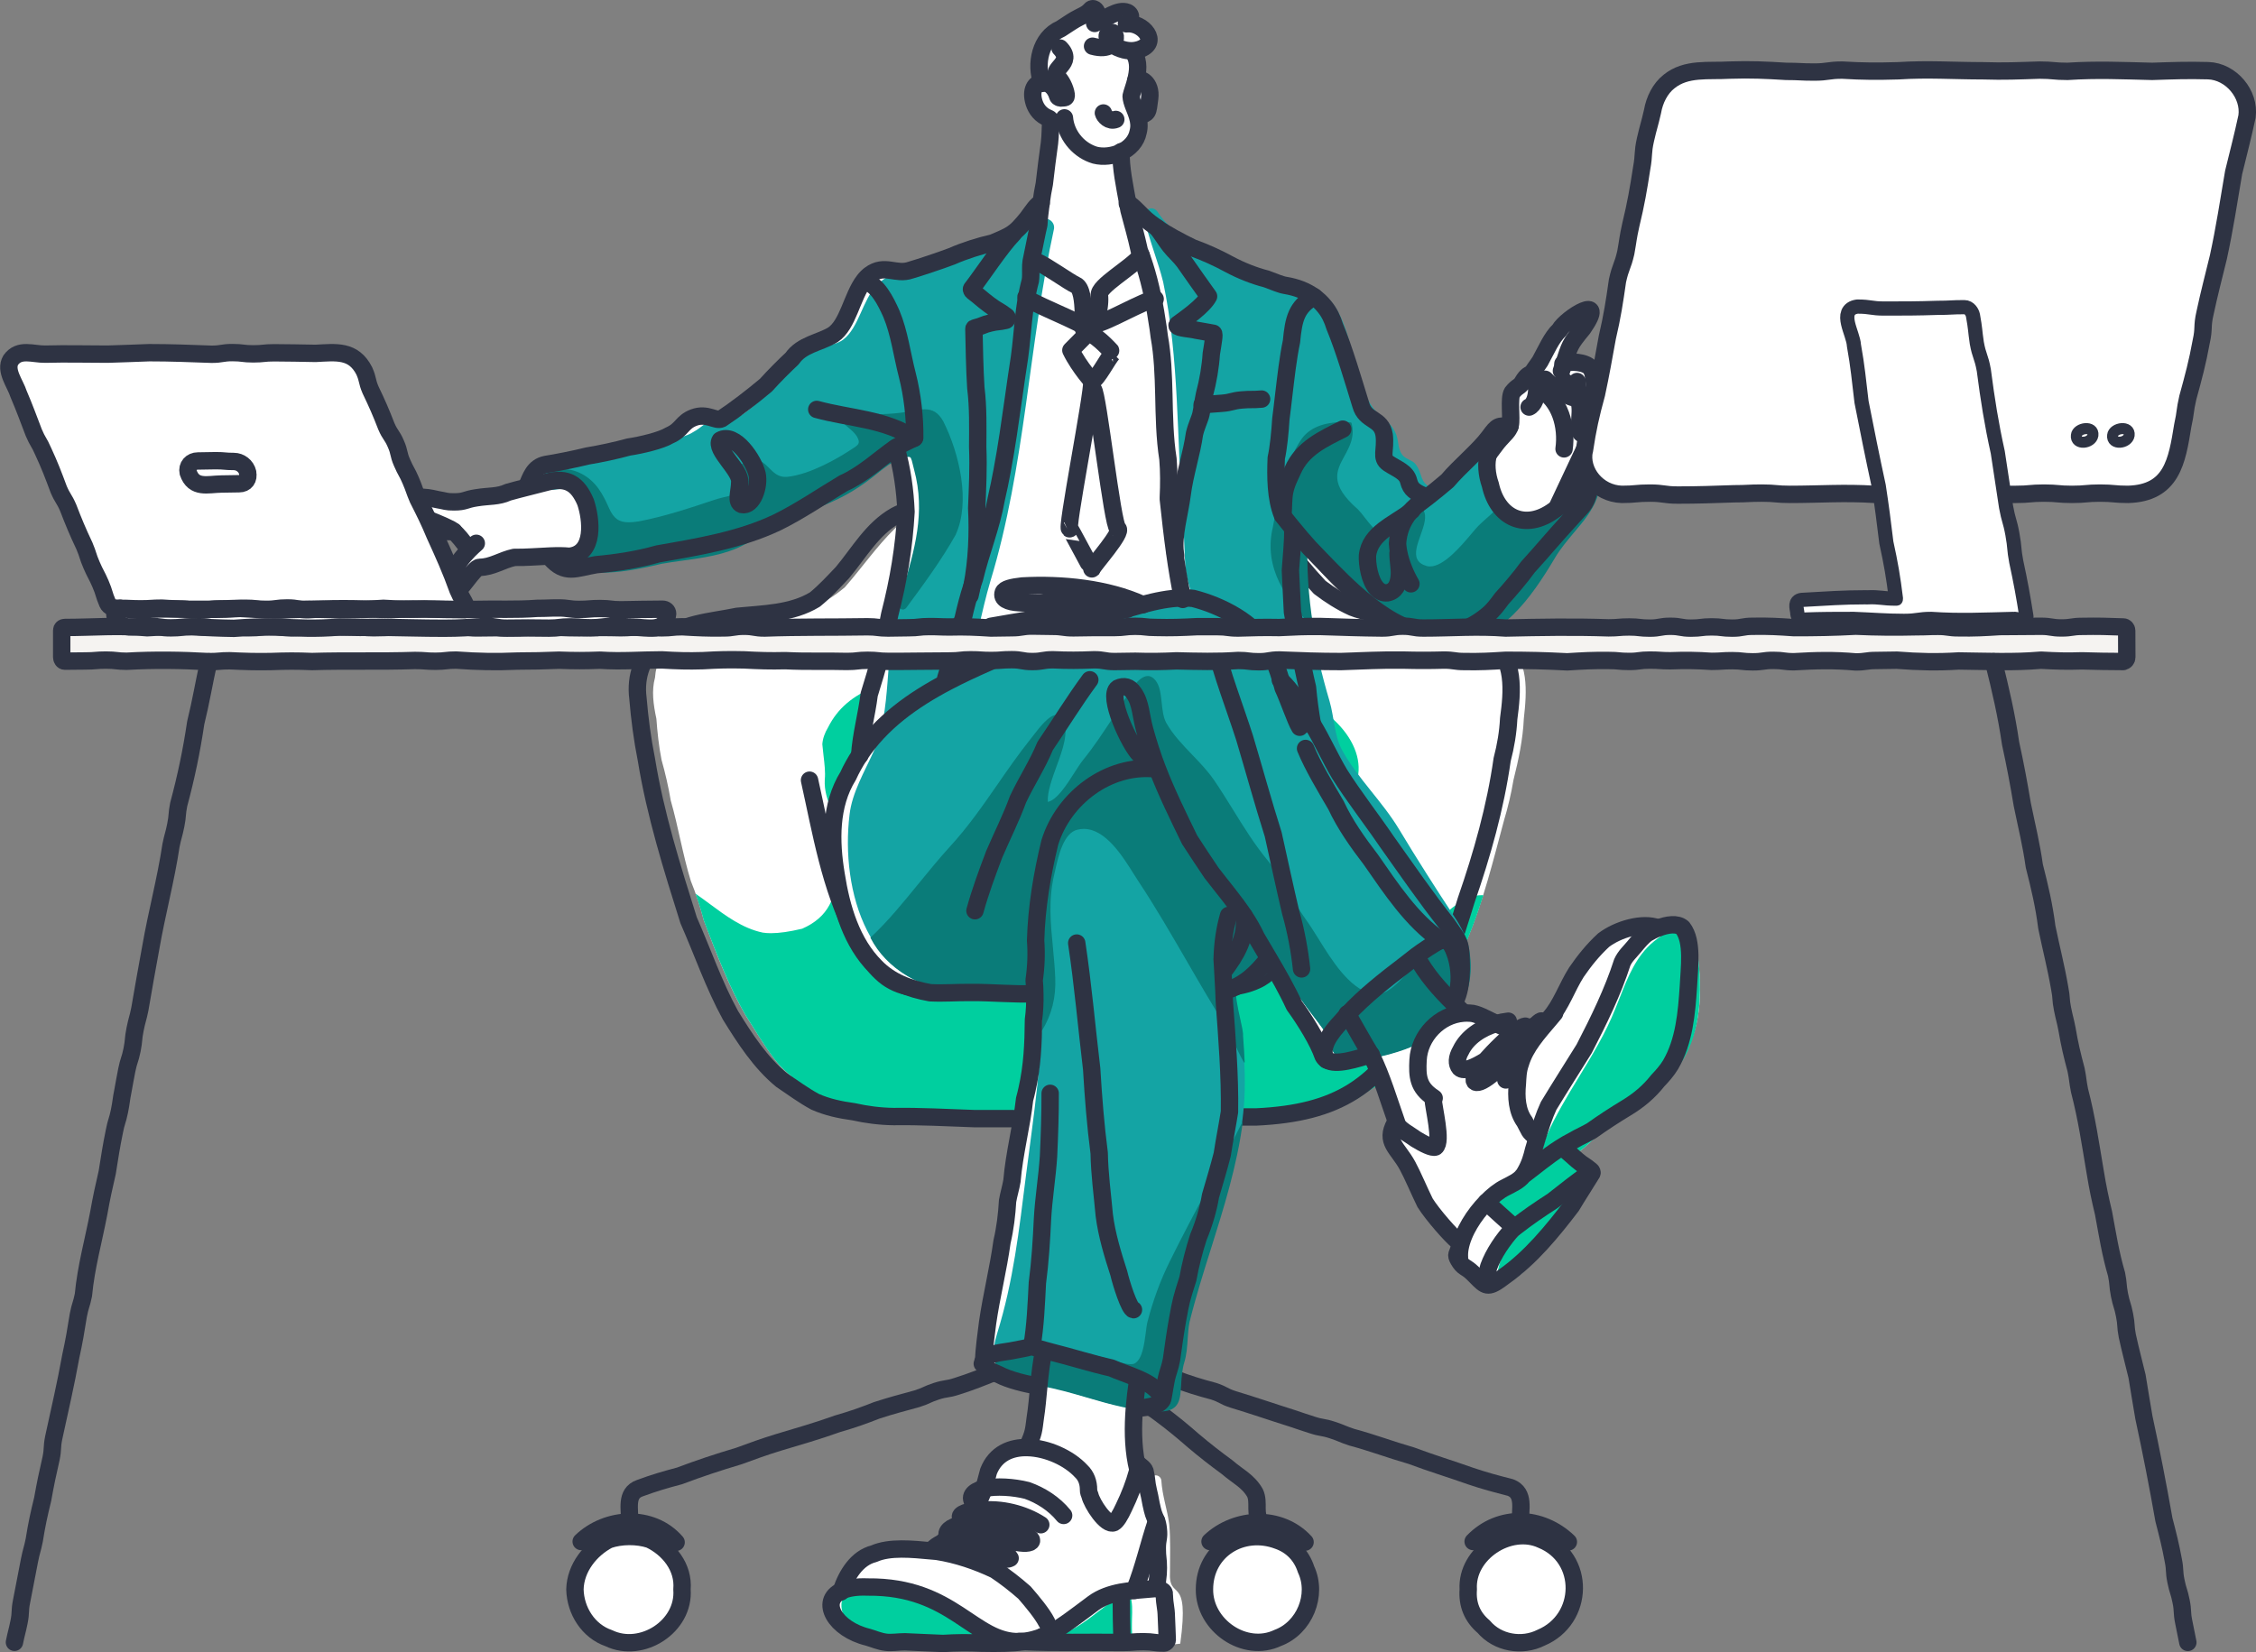 <svg xmlns="http://www.w3.org/2000/svg" id="Livello_2" data-name="Livello 2" viewBox="0 0 231 169.2"><rect x="0" y="0" width="231" height="169.2" fill="#808080" stroke="none"/><defs><style>      .cls-1, .cls-2 {        fill: #fff;      }      .cls-1, .cls-3 {        stroke-width: 1.13px;      }      .cls-1, .cls-3, .cls-4 {        stroke: #2e3343;        stroke-linecap: round;        stroke-linejoin: round;      }      .cls-5 {        fill: #00cf9f;      }      .cls-6 {        fill: #f5f3f1;      }      .cls-7 {        fill: #14a4a4;      }      .cls-8 {        fill: #0a7c79;      }      .cls-3, .cls-4 {        fill: none;      }      .cls-4 {        stroke-width: 1.78px;      }    </style></defs><g id="Livello_2-2" data-name="Livello 2"><g><path class="cls-2" d="m69.83,162.77c.29,3.8-4.12,6.62-7.49,5-2.1-.72-3.42-2.81-3.47-5,.05-2.19,1.57-4.1,3.44-5.08,1.27-.44,2.95-.45,4.22-.03,1.95.93,3.5,2.85,3.3,5.11Z"></path><path class="cls-2" d="m150.34,162.77c-.12,1.55.41,2.83,1.58,3.82,1.41,1.68,3.93,2.11,5.87,1.13,4.46-1.87,4.61-8.19.05-10.04-3.29-1.51-7.73,1.41-7.5,5.09Z"></path><path class="cls-2" d="m123.33,162.77c-.04,3.69,4.13,6.58,7.51,4.97,2.73-1.02,4.12-4.38,2.89-7.02-.46-1.42-1.46-2.46-2.87-2.95-3.67-1.39-7.53.98-7.53,5Z"></path><path class="cls-2" d="m111.61,114.64c2.76-.06,5.52-.19,8.24-.19,2.08.07,4.16.16,6.18-.04,1.41-.09,2.8-.08,4.12,0,1.41-.17,2.8-.36,4.09-.49,2.18-.33,4.01-.81,5.71-2.15,3.05-1.66,5.21-4.77,6.91-7.8,1.35-2.47,2.63-5.05,3.38-7.79,1.65-3.91,2.66-8.08,3.76-12.16.41-1.37.74-2.75.97-4.14.52-2.07.97-4.19,1.06-6.28.31-2.8.56-6.02-1.87-7.86-2.79-2.27-6.68-2.48-10.13-2.89-2.16.09-4.02-.25-5.79-1.5-1.66-1.07-2.86-2.72-4.18-4.16-.75-1.08-1.54-2.2-2.44-3.08-2.56-2.24-6.32-2.73-9.7-2.87-1.33-.26-2.7-.37-4.12-.28-2.7-.08-5.54-.03-8.27-.09-3.45.19-6.97.05-10.33.45-2.52.3-5.89,1-7.59,2.83-1.83,1.79-3.39,4.04-5.1,5.99-2.41,2.03-4.26,2.51-7.35,2.74-1.39.25-2.85.38-4.25.5-2.12.35-4.2,1.14-5.97,2.27-1.15.95-1.76,2.19-1.87,3.74-.37,1.36-.17,2.76.14,4.22.1,1.37.25,2.8.53,4.22.38,1.34.7,2.73.94,4.15.78,2.71,1.22,5.53,2.06,8.25.53,1.32.98,2.66,1.33,4.04,1.26,3.31,2.51,6.67,4.28,9.72,1.16,1.79,2.23,3.69,3.6,5.26,2.59,2.49,5.42,4.24,9.01,4.77,5.39.65,10.97.37,16.46.57,2.04-.08,4.11-.17,6.18.08Z"></path><path class="cls-5" d="m111.6,114.66c-.91-.11-1.91-.17-3.06-.17-.98,0-1.97.04-2.93.08h-.19c-1.87-.06-3.79-.07-5.64-.08-3.57-.02-7.27-.05-10.82-.48-3.27-.48-6.13-1.99-9.02-4.77-1.07-1.21-1.96-2.65-2.83-4.04-.25-.41-.51-.82-.77-1.22-1.66-2.87-2.88-6.06-4.06-9.13l-.22-.59c-.23-.88-.51-1.79-.83-2.7,0,0,0-.02,0-.02,0,0,0,0,0,0,0,0,0,0,.01,0,.47.32.94.67,1.4,1.01,1.67,1.24,3.4,2.53,5.46,2.96.25.04.54.06.84.06.85,0,1.9-.15,3.2-.46,1.32-.58,2.23-1.38,2.79-2.43.59-1.1.65-2.25.72-3.58,0-.19.02-.37.03-.57.15-1.74.06-3.41-.26-4.7-.1-.37-.24-.74-.37-1.09-.32-.86-.66-1.75-.6-2.89.08-.77-.03-1.65-.13-2.5-.05-.4-.09-.77-.12-1.13.04-.57.24-1.15.59-1.73.97-1.93,2.52-3.26,4.9-4.19,1.52-.81,3.25-1.43,4.92-2.04.39-.14.78-.28,1.16-.42,1.42-.24,2.87-.68,4.27-1.1.67-.2,1.35-.41,2.03-.59,2.21-.41,4.59-.61,7.06-.61.48,0,.97,0,1.45.03.15,0,.29,0,.44,0,1.45,0,2.91.1,4.34.2,1.23.08,2.51.17,3.75.2,4.39.7,8.37,1.94,11.54,3.59,2.53,1.17,4.4,2.46,5.57,3.84,2.06,1.76,3.11,3.9,2.86,5.88-.16.63-.33,1.27-.49,1.91-.33,1.3-.68,2.65-1,3.96-.18.58-.44,1.21-.71,1.87-.49,1.2-1,2.43-1.13,3.6-.34,1.67-.03,2.35,1.53,3.32,1.95,1.4,3.64,2.05,5.32,2.05.66,0,1.33-.11,1.99-.32,1.18-.25,2.2-1.12,3.2-1.95,1.18-1,2.4-2.04,3.9-2.04.05,0,.11,0,.17,0,0,0,.01,0,.02,0s0,.01,0,.02c-.53,1.69-1.06,3.17-1.63,4.52-.78,2.84-2.14,5.53-3.38,7.79-1.52,2.71-3.68,6.05-6.92,7.82-1.68,1.32-3.5,1.81-5.72,2.15-.92.09-1.87.21-2.87.33-.41.05-.81.1-1.22.15-.74-.04-1.46-.07-2.16-.07s-1.33.02-1.97.06c-.84.08-1.76.12-2.82.12s-2.09-.04-3.12-.08h-.24c-1.77,0-3.59.05-5.35.1-.96.03-1.92.06-2.89.08h0s0,0,0,0Z"></path><path class="cls-4" d="m110.07,137.96c-1.01.33-1.02.29-2.03.62-1.01.33-.97.46-1.99.78-1.51.49-2.57.75-4.1,1.14-1.48.59-2.48,1-4,1.48-1.01.33-1.06.17-2.08.5-1.01.33-.97.45-1.99.77-1.53.42-2.58.69-4.09,1.18-1.48.58-2.5.94-4.03,1.38-2.11.76-3.94,1.27-6.09,1.92-1.52.47-2.53.84-4.03,1.39-2.15.64-3.96,1.24-6.06,2.03-1.54.41-2.57.71-4.07,1.26-1.51.53-.98,2.2-1.05,3.45"></path><path class="cls-4" d="m69.83,162.77c.29,3.8-4.12,6.62-7.49,5-2.1-.72-3.42-2.81-3.47-5,.05-2.19,1.57-4.1,3.44-5.08,1.27-.44,2.95-.45,4.22-.03,1.95.93,3.5,2.85,3.3,5.11Z"></path><path class="cls-4" d="m59.51,157.87c2.63-2.53,7.23-2.8,9.72.08"></path><path class="cls-4" d="m110.08,137.95c1.49.54,2.52.89,4.04,1.34,2.12.71,3.94,1.3,6.1,1.9,1.49.56,2.52.88,4.06,1.29,1.01.33.95.5,1.97.83,2.15.65,3.95,1.28,6.08,1.95,1.01.33,1,.35,2.02.67,1.01.33,1.06.19,2.07.52,1.01.33.99.41,2,.74,2.16.58,3.94,1.27,6.1,1.89,2.1.79,3.93,1.33,6.04,2.08,1.51.51,2.55.78,4.1,1.18,1.5.57.98,2.27,1.02,3.53"></path><path class="cls-4" d="m110.04,138.01c.87.68.84.71,1.71,1.4.87.68.98.54,1.85,1.22.87.69.85.71,1.71,1.4.87.68.77.81,1.64,1.49.87.68.95.57,1.82,1.25,1.33.99,2.19,1.7,3.43,2.78,1.27,1.07,2.15,1.75,3.48,2.73,1.04.91,2.12,1.38,2.82,2.61.24.49.21,1.06.21,1.61,0,.68.12.68.12,1.36"></path><path class="cls-4" d="m150.34,162.77c-.12,1.55.41,2.83,1.58,3.82,1.41,1.68,3.93,2.11,5.87,1.13,4.46-1.87,4.61-8.19.05-10.04-3.29-1.51-7.73,1.41-7.5,5.09Z"></path><path class="cls-4" d="m160.59,157.91c-2.77-2.66-7.02-2.86-9.75-.04"></path><path class="cls-4" d="m123.33,162.77c-.04,3.69,4.13,6.58,7.51,4.97,2.73-1.02,4.12-4.38,2.89-7.02-.46-1.42-1.46-2.46-2.87-2.95-3.67-1.39-7.53.98-7.53,5Z"></path><path class="cls-4" d="m133.63,157.93c-2.55-2.78-7.07-2.57-9.73-.06"></path><path class="cls-4" d="m110.07,114.44c1.39.13,2.77.17,4.12.07,1.39.07,2.77.05,4.12-.01,2.08.12,4.15-.06,6.18-.13,1.41,0,2.8.03,4.12.02,8.36-.39,12.62-3.12,16.63-10.46.97-1.87,2.07-3.71,2.76-5.74.93-1.91,1.49-3.98,2.13-6,1.62-4.67,2.99-9.51,3.68-14.4.37-1.4.6-2.81.67-4.19.38-2.79.67-6.12-1.81-7.91-2.92-2.04-6.68-2.61-10.19-2.66-1.37-.21-2.75-.32-4-.83-1.19-.54-2.31-1.26-3.35-2.05-1.34-1.42-2.62-3-3.81-4.52-.93-1.1-1.63-1.99-2.94-2.67-3.06-1.44-6.62-1.79-10.05-1.88-2.71-.31-5.49-.29-8.27-.22-1.4-.09-2.78-.09-4.14.03-2.78-.17-5.55.16-8.25.46-2.05.43-4.22.5-6.01,1.48-2.37,1.36-3.68,3.75-5.4,5.81-.9.95-1.81,1.94-2.82,2.76-2.37,1.44-5.24,1.45-7.95,1.72-2.74.57-5.82.68-7.98,2.66-1.72,1.36-2.48,3.48-2.19,5.72.17,2.05.45,4.22.87,6.31.91,5.59,2.62,11.05,4.32,16.44,1.43,3.24,2.58,6.62,4.28,9.72,1.48,2.4,3.08,4.87,5.23,6.63,1.22.82,2.23,1.58,3.45,2.24,1.23.54,2.5.82,3.96,1.02,1.28.29,2.65.47,4.08.49,2.7-.04,5.47.11,8.24.21,3.41-.02,6.85.08,10.3-.12Z"></path><path class="cls-4" d="m137.28,79.9c-.71,3.95-1.8,8.17-3.22,11.99-.73,1.94-1.25,4.04-2.51,5.66-.76,1.18-1.7,2.32-2.91,2.85-1.88.87-3.78.73-6.02.76-1.34.07-2.74.17-4.15.21-1.05,0-1.05-.15-2.1-.15s-1.05.07-2.1.07c-1.57-.07-2.63-.07-4.2,0-2.21-.13-4.09.04-6.31.06-2.1-.04-4.2-.22-6.25-.11-2.28-.14-4.17.27-6.06-.74-1.78-.92-2.86-2.99-3.9-4.74-2.55-4.86-3.49-10.61-4.66-15.86"></path><path class="cls-4" d="m110.09,137.97c0-1.07.08-1.07.08-2.13s-.19-1.07-.19-2.13.12-1.07.12-2.13c-.1-1.59-.14-2.67-.09-4.26,0-1.06.14-1.06.14-2.13s-.07-1.07-.07-2.13c.01-1.59-.03-2.67-.1-4.26,0-1.07.18-1.07.18-2.13s-.02-1.07-.02-2.13"></path><path class="cls-2" d="m172.28,95.03h0c-.56-.5-1.58-.34-2.5.01,0,0,0,0,0,0-1.58-.62-4.12.14-5.58,1.25h0c-1.09,1-1.99,2.13-2.78,3.28h0c-.99,1.54-1.57,3.38-2.75,4.71-.22.25-.46.47-.72.67,0,0,0,0,0,0h-.01s0,.02-.01.02c-.05.01-.12.02-.18.03-.02,0-.03-.02-.02-.03.39-.58.07-.49-.51.13,0,0,0,0,0,0-.31.07-.64.13-.98.19-.02,0-.03,0-.03-.03.03-.08.04-.13,0-.17,0,0,0,0-.02,0-.15.02-.35.12-.59.29,0,0,0,0-.01,0-.5.04-.97.03-1.37-.12-.32-.11-.66-.27-1.01-.44-.99-.48-2-1.05-2.67-1.06h0c-.23-.02-.45-.02-.66,0,0,0-.02,0-.02-.02v-.04s0,0,0-.01c-.33-.3-.66-.61-.99-.93,0,0,0-.01,0-.02.24-.31.42-.75.54-1.24.24-.95.28-2.1.25-2.94-.05-2.04-.17-2.08-1.44-3.91h0c-2.12-2.66-4.2-5.68-6.2-8.5-1.53-2.26-3.43-4.69-4.81-6.9-.97-1.62-1.78-3.47-2.78-5.11h0c-.21-1.17-.4-2.49-.5-3.74h0c-.61-2.52-1.04-5.22-1.54-7.73h0c-.08-1.45-.12-2.9-.2-4.28h0c.1-1.44.27-2.95.24-4.25,0,0,0-.01,0-.02h0c.56.68,1.13,1.34,1.71,1.98,1.35,1.41,2.9,3.06,4.57,4.56,4.03,3.61,8.84,6.29,13.63,2.31.61-.5,1.06-1.12,1.45-1.66h0c.8-.89,1.88-2.13,2.69-3.25,0,0,0,0,0,0,1.38-1.51,2.84-3.26,4.2-4.72h0c.62-.71,1.16-1.25,1.41-1.56.96-1.18.98-3.96-.02-4.98h0l-.12-.06s-.01-.02,0-.03c.18-.38.36-.75.52-1.08t0,0c.48-.5,1.02-.94,1.45-1.41,0,0,0,0,0,0,1.66-.68,2.59-3.05.74-4.32,0,0,0,0-.02,0h-.04s-.02.01-.02,0c-.23-.55-.64-1.02-1.35-1.42h-.01s0,0,0,0c-.08-.35-.18-.62-.32-.79h0c-.49-.62-2-.7-2.69-.47-.02,0-.03,0-.03-.03.61-1.79.52-1.86,1.93-3.54h0c2.6-3.76-1.68-1.11-2.4.15h0c-.82.79-1.34,2.05-1.99,3.21h0c-.33.53-.74,1-.86,1.33h0s0,.02-.01.02c-.23-.06-.53.14-.88.73-.34.61-.52.39-1.09,1.12h0c-.36.57-.04,2.64-.2,3.36h0s0,.04-.01.05c0,0,0,.01-.02.01-1.24,0-1.23-.12-2.15,1.13-1.01,1.37-3.02,3.01-4.25,4.47h0c-.66.58-1.38,1.16-2.1,1.72,0,0-.02,0-.03,0l-.05-.07s0,0,0,0c-1.1-.51-1.54-.71-1.77-1.63-.23-.92-1.19-1.21-2.06-1.79-.87-.58-.25-1.34-.45-2.9-.26-1.8-1.9-1.36-2.39-3.1-.75-2.43-1.7-5.69-2.68-8.05h0c-.24-.73-.54-1.42-1.05-2.03-.31-.38-.66-.71-1.06-1-.83-.6-1.83-.97-2.94-1.16-.5-.08-1.16-.37-1.94-.66h0c-1.26-.32-2.61-.86-3.82-1.51-1.2-.66-2.5-1.24-3.75-1.69h0c-1.11-.52-2.93-1.49-3.57-2.01h0s0-.01,0-.01c-.45-.28-1.05-.73-1.57-1.24-.62-.62-1.17-1.21-1.46-1.27,0,0-.01,0-.02-.02-.31-1.7-.74-3.68-.68-5.22,0,0,0-.02.01-.02.85-.41,1.54-1.11,1.72-2.07h0c.15-.57.08-1.08-.07-1.57,0,0,0-.02.01-.03l.07-.02h0c1.07-.34.96-.28,1.17-1.85.2-1.56-.98-2.21-1.42-1.79,0,0,0,0,0,0h0c.23-.91.36-1.93-.16-2.76,0,0,0,0,0,0l-.03-.29s0-.02.02-.02c.18-.02.36-.05.52-.11,2.17-.69.44-2.77-1.2-2.65-.02,0-.03-.03,0-.04.42-.28.51-.91,0-1.14h0c-.93-.37-2.21.66-3.26,1.11-.02,0-.04-.01-.03-.03.61-.8-.08-1.83-.51-1.29-.35.43-.97.63-1.52.95-.5.29-1,.64-1.5.96,0,0,0,0,0,0-2.12.93-2.62,3.63-1.94,5.47,0,.01,0,.03-.01.03-.66.08-1.17.79-.77,2.09.21.64.66,1.28,1.48,1.59.13.05.2.17.21.3h0s0,.09,0,.13c-.04.49-.01,1.24-.11,2.1-.18,1.31-.38,2.82-.53,4.17h0c-.12.55-.24,1.26-.33,1.96,0,0,0,.02-.02.02-.38.07-.83.83-1.38,1.56h0c-.67.81-1.04,1.22-1.55,1.56-.45.29-1,.54-1.96.94h0c-1.34.31-2.89.79-4.21,1.37h0c-1.22.46-3.3,1.16-4.19,1.41h0c-1.54.56-2.67-.67-4.2.48-.22.17-.42.37-.6.61-1.23,1.6-1.62,4.52-3.18,5.54h0c-1.36.83-3.18.99-4.16,2.43h0c-.72.67-1.88,1.83-2.68,2.72h0c-1.39,1.16-3.11,2.49-4.55,3.45h0c-.58.29-1.49-.63-2.85-.12-1.25.47-1.16,1.25-2.5,1.83h0c-.82.5-2.86.99-4.15,1.18h0c-1.35.37-2.85.7-4.23.93h0c-1.26.31-3.37.73-4.24.86h0c-1.29.25-1.58,1.36-1.95,2.19v.02l.02.09s0,.02-.01.02c-.74.19-1.47.38-1.95.52,0,0,0,0,0,0-1.03.48-1.96.36-3.24.57-1.2.18-1.13.42-2.31.42-.84,0-.83-.1-1.67-.23h0c-1.7-.39-1.75-.25-3.67.07h0c-.9.18-3.48.53-3.78,1,0,0,0,0,0,.02.06.16.35.26.76.32.02,0,.03.03,0,.04-.61.36-1.16.91-1.42,1.2-.28.32-1.64,2.36-1.23,2.68,0,0,0,0,0,0,.57.22,1.74-1.41,2.47-2.08,0,0,.01,0,.01,0l.35.02s.03.02.02.03c-.33.69-.32,3.64.53,3.64h0c.63-.19.48-2.62.83-2.87h0c.07-.06.14-.12.21-.18,0,0,.02,0,.03,0l.04.05s0,0,0,.01c.04.74.64,2.18,1.13,2,.49-.17.09-1.82.23-2.08,0,0,0,0,0,0,.41-.29.94-1,1.56-.87.89.19,2.59.36,3.49.26,0,0,.01,0,.02,0,.42.36.95.99,1.55,1.87,0,0,0,0,0,0l.03.03s0,.02,0,.03c-.66.67-1.33,1.52-1.61,2.23-.35.95-.46,2.02.07,2.13h0c.54.05,2.06-2.64,2.62-2.62h0c1.28,0,2.28-.75,3.57-1.02h0c1.03.03,2.41-.09,3.65-.14,0,0,.02,0,.02.02v.17s0,0,0,.01c1.54,1.76,2.61,1.04,4.71.69h0c2.03-.18,4.26-.51,6.29-1.1h0c4.15-.73,8.38-1.42,12.16-3.21,2.32-1.12,4.62-2.71,6.85-4.04,0,0,0,0,0,0,1.95-.86,3.75-2.54,5.2-3.56h0s.09-.06.14-.08c0,0,0,0,0,0,.62,2.13.94,4.43,1.03,6.58h0c-.2,3.61-.76,7-1.66,10.52h0c-.51,2.75-1.26,5.54-2.1,8.19h0c-.25,2.05-.87,4.3-.98,6.22h0c-.44.67-.83,1.38-1.17,2.13h0c-1.85,2.98-1.79,6.72-1.23,10.07.54,3.47,1.58,7,4.05,9.47,1.47,1.53,3.47,2.28,5.59,2.66h0c1.44.07,2.56-.05,4.23-.04,2.08,0,4.35.21,6.35.13h.11s.02,0,.02.02c.02.89-.02,1.78-.14,2.66h0c-.02,2.46-.12,4.75-.66,7.12-.08.33-.16.67-.25,1.01h0c-.29,2.75-1.05,5.55-1.29,8.34h0c-.12.69-.33,1.37-.45,2.07h0c-.08,1.41-.25,2.81-.57,4.18h0c-.38,2.81-1.09,5.59-1.48,8.31-.13,1.04-.39,2.89-.38,3.81,0,.15,0,.28.02.37.07.43.67.77,1.52,1.11h0c1.04.56,2.86.99,3.85,1.15h0l.23.02s.02,0,.02.02c-.12,1.16-.21,2.3-.36,3.22-.18,1.35-.15,1.55-.79,2.94,0,0,0,0,0,0v.09s0,.02-.02.02c-1.71-.04-3.28.63-3.98,2.43h0c-.2.69-.32,1.25-.48,1.77,0,0,0,.01-.01.01-.04,0-.07.01-.1.02h0c-1.02.29-1.5.87-.85,1.58h0l.13.1s0,.02,0,.03c-.08.12-.17.24-.27.37-.06.08-.12.16-.19.24t0,0c-.49.08-.85.21-1.04.39-.15.14-.06.36.2.6,0,0,0,.02,0,.03-.1.12-.2.24-.31.36,0,0,0,0-.01,0-.88.19-1.58.66-1.23,1.28,0,0,0,.02,0,.02-.21.21-.44.4-.66.59h0c-.35.15-.68.37-.95.68h0s-.01.01-.02.02t-.01.01v.04s-.01.02-.03.02c-1.95-.19-4.27-.44-5.88.29h0c-1.74.43-2.8,2.18-3.33,3.79,0,0,0,0,0,.01-2.25,1.07-.67,3.91,2.73,4.74h0c.56.16,1.16.44,1.86.52.59.08,1.25-.05,1.93-.05h0c1.16.04,2.61.12,3.9.17h0c1.28-.09,2.63-.1,3.9-.03h0c1.86.04,3.2,0,4.31-.15h0c3.42.16,6.68.04,10.12.09h.08c1.06,0,1.06-.08,2.12-.08s1.06.14,2.12.14c.14,0,.32-.2.32-.34-.03-1.15-.06-1.15-.09-2.3-.04-1.15-.18-1.15-.21-2.3h0c.05-.49-.39-.47-.71-.67h0s0,0,0,0l-.03-.08h0c0-1.01.13-1.01.13-2.01s-.11-1.01-.11-2.01.22-1.02.1-2.02c-.04-.36-.1-.59-.17-.77-.12-.33-.28-.54-.43-1.16-.24-.98-.19-.99-.42-1.97-.23-.98-.11-1-.34-1.99h0c-.12-.36-.55-.53-.77-.83,0,0-.01,0-.02,0h-.06s-.02,0-.02,0c-.35-1.79-.37-3.68-.21-5.56,0-.01,0-.02.02-.02l.2.02h0c1.4-.15,2.33-.3,2.64-.9,0,0,0,0,0,0,0,0,0,0,0-.01.09-.18.19-.98.4-2.05.12-.61.41-1.29.54-2.03h0c.18-1.33.39-2.86.62-4.14.38-2.02.39-2.07,1.05-4.15h0c.24-1.33.61-2.87,1.08-4.28h0c.57-1.36.99-2.77,1.24-4.23h0c.41-1.41.84-2.86,1.2-4.24h0c.22-1.45.54-3.05.74-4.34h0c.07-3.63-.25-7.54-.52-11.17h0c0-.37-.03-.79-.04-1.21,0-.01,0-.02.02-.02h.1s0,0,0,0c1.83-.46,3.22-1.77,4.4-3.3,0,0,0,0,0,0h.02s.02-.02.03,0c.93,1.57,1.86,3.2,2.6,4.81,0,0,0,0,0,0,1.08,1.48,2.44,3.67,2.95,5.17,0,0,0,0,0,0,.08.17.21.3.36.4.97.63,3.13-.13,4.54-.53,0,0,.02,0,.02,0,.01.02.02.04.04.06h0c1.06,2.12,1.87,4.83,2.6,6.9,0,.01,0,.03-.01.03l-.14.04s0,0-.01,0c-1.05,1.91.26,2.48,1.28,4.33.53.97,1.23,2.66,1.8,3.81h0c.77,1.25,2.74,3.47,3.33,3.91h0c.12.08.23.16.21.31-.02.15-.04.27-.06.38-.16.74-.41.63-.07,1.24.49.86.73.66,1.45,1.36,1.13,1.11,1.35,1.57,2.41.92.24-.14.52-.35.86-.61h0c2.64-1.87,4.88-4.57,6.85-7.17h0c.68-1.14,1.43-2.28,2.1-3.38h0c.03-.06-.03-.2-.08-.24-.69-.59-.77-.5-1.45-1.08-.69-.59-.68-.6-1.36-1.19,0,0,0,0,0,0l-.32-.03s-.03-.03,0-.04c.43-.27.87-.53,1.33-.76h0c.61-.37,1.28-.64,1.87-1h0c1.16-.83,2.35-1.61,3.55-2.33,1.25-.75,2.33-1.66,3.19-2.78h0c.5-.53.96-1.04,1.32-1.63,1.42-2.4,1.65-5.32,1.83-8.01.09-1.89.5-4.65-.58-6.02Z"></path><path class="cls-2" d="m87.69,162.81s.02,0,.02-.02c.33-2.52,3.18-3.26,5.31-3.56,1.26-.18,2.35-.02,3.55-.53,1.47-.61,2.8-2.18,3.76-3.43.53-.68,1.31-1.45,1.71-2.22.31-.6.31-1.27.51-1.89.42-1.27,1.64-2.22,2.89-2.51,2.69-.63,7.13-.04,7.58,3.31-.02.92.39,2.24.97,2.95,1.2,1.45,1.5.91,2.01-.18.44-.95.59-1.84,1.23-2.64.23-.28.45-.51.62-.75.31-.43.98-.28,1.06.25.11,1.67.6,2.91.81,4.5.15,1.59.08,3.23.08,4.84-.19,3.2,2.06.07,1.05,7.4-6.22.85-12.79-.53-19.05-.05-2.86.27-5.75.49-8.61.23-2.39-.21-5.07-.34-6.54-2.57-.69-1.04-.85-2.92,1.05-3.13Z"></path><path class="cls-5" d="m95.19,168.66c-4.58,0-7.38-.89-8.56-2.71-.38-.58-.65-1.54-.34-2.26,1.34-.73,3.16-1.15,4.99-1.15.66,0,1.28.05,1.85.16,1.89.35,3.52,1.46,5.1,2.53.87.59,1.77,1.21,2.7,1.68,1.5.76,2.99,1.15,4.44,1.15,2.08,0,4.11-.77,6.22-2.36.23-.17.48-.36.74-.56,1.03-.8,2.2-1.71,3.37-1.76h0s.02,0,.02.01c.25.7.22,1.54.19,2.36,0,.36-.02.7-.01,1.02.02.56.04,1.12.06,1.69v.13s0,.01,0,.02c0,0,0,0-.01,0h0c-.47-.02-.95-.04-1.42-.06-.94-.05-1.91-.09-2.84-.09-1.23,0-2.49-.07-3.7-.13-1.21-.06-2.48-.13-3.71-.13-.9,0-1.71.04-2.46.11-.42.03-.9.06-1.41.1-1.49.11-3.34.25-5.2.25h0Z"></path><path class="cls-2" d="m151.06,103.69s0,0-.01,0c-3.48.4-5.75,3.7-4.55,7.03.33.79.95,1.28,1.16,2.12.33,1.3.62,2.84.53,4.19-.83.39-1.68-.43-2.51-1.12-.75-.63-1.84.25-1.37,1.11.46.83,1.27,1.63,1.58,2.44.6,1.59.69,3.23,1.83,4.59.71.85,1.82,1.38,2.49,2.17,1.15,1.62-1.91,2.07,2.51,5.01,2.34,1.6,6.52-4.66,7.8-6.34.96-1.37,2.34-2.91,3-4.46.69-1.61-1.44-1.23-1.89-2.46.83-.55,1.54-1.41,2.37-1.99,7.26-5.14,11.02-8.3,9.87-17.88-.13-1.22-.58-3.78-2.28-3.46-.41.08-.49.3-.99.27-.56-.04-1.08-.25-1.7-.21-3.26.21-4.86,3.56-6.58,5.93-.62.96-.95,2.22-1.78,3.05-1.41,1.41-3.88,1.91-5.74,1.15-.85-.35-3.08-1.91-3.76-1.13Z"></path><path class="cls-5" d="m153.65,131.52c-.11,0-.22,0-.33-.03,0,0-.02,0-.02-.02-.09-1.03.21-2.29.79-3.39.11-.21.39-.49.69-.8.44-.45.94-.96.94-1.26,0-.54-.8-1.26-1.5-1.89-.39-.35-.75-.67-.93-.92,0,0,0-.02,0-.03.17-.18.33-.4.49-.62.32-.45.67-.95,1.26-1.29,2.1-.85,2.41-1.93,2.88-3.56.11-.38.24-.82.39-1.29.94-2.14,2.17-4.17,3.37-6.14,1.34-2.2,2.73-4.48,3.7-6.93.17-.42.33-.83.5-1.25.81-2.05,1.64-4.17,3.42-5.65,1.14-.95,2.15-1.38,3.49-1.48.71.67.99,2.07,1.1,3.12.7,6.35-.81,9.66-2.2,11.33-1.44,1.72-3.34,3.28-5.16,4.74-.8.64-1.66,1.23-2.48,1.8l-.04.02c-.4.28-.78.63-1.15.97-.39.36-.79.73-1.21,1.01.19.5.66.72,1.11.94.61.29,1.18.57.78,1.52-.47,1.1-1.3,2.19-2.1,3.24-.33.43-.63.83-.91,1.23-1.7,2.43-3.12,4.08-4.75,5.53-.57.5-1.33,1.08-2.13,1.08h0Z"></path><path class="cls-7" d="m55.4,49.65c-.4-3.83,12.99-3.62,15.61-5.42.87-.47,1.01-.9,1.99-1.1,1.06-.22,1.72.07,2.7-.49,2.91-1.69,4.59-5.46,7.74-6.86.85-.38,2.1-.4,2.9-1,1.61-1.23,1.96-4.03,3.42-5.55,1.86-1.95,3.54-.94,5.74-1.58,3.53-1.03,8.26-2.8,10.98-5.05.61-.51,1.53,0,1.45.8-2.6,11.94-2.94,24.36-6.52,36.12-.91,3.07-1.49,6.54-2.45,9.46,0,.01,0,.02.01.03,1.39.33,3.09-1.66,4.32-2.3,1.85-.96,3.9-1.43,5.86-2.08,3.98-1.3,8.72-2.58,12.88-2.63.01,0,.02,0,.02-.02.12-1.2-.53-2.41-.64-3.6-.17-1.83-.13-3.65-.31-5.48-.62-7.99-.34-16.14-2-24.02-.5-2.05-1.44-4.3-1.95-6.61-.17-.78.8-1.26,1.32-.66,1.5,2.29,3.44,3.29,6.61,4.42,2.35.79,4.47,2.21,6.82,2.91,1.26.38,3.02.57,3.96,1.48,3.01,2.9,2.3,8.68,5.11,11.81.82.91,1.53,1.03,2.01,2.32.25.68.14,1.39.59,2.01.33.46,1.04.55,1.36.96.79,1,.37,1.85,1.66,2.46,1.38.65,1.18.12,1.99-.7,1.41-1.41,1.1-1.14,2.61-2.59.94-.91,1.48,5.93,3.15,5.82,1.04-.07,1.7.31,2.7.54,1.69.4,4.61-6.41,5.31-5.18,2.6,4.54-1.12,5.7-3.21,9.21-2.09,3.53-5.68,9.06-10.71,8.35-1.24-.17-2.52-1.15-3.64-1.7-4.12-2.14-8.13-5.07-10.95-8.78-.01-.02-.04,0-.04,0-.29,5.71.72,11.4,2.34,16.86.47,1.6.49,3.59,1.29,5.03,1.59,2.87,4.11,5.24,5.81,8.06,1.85,3.08,3.75,6.05,5.71,9.03.69,1.04,1.26,2.12,1.46,3.32.73,4.44-1.25,7.57-5.27,9.63-1.74.89-7.04,2.46-8.41,1.1-.51-.5-.81-2.02-1.3-2.68-.66-.91-1.35-1.76-2-2.68-.94-1.33-2.24-2.47-3.06-3.85,0-.01-.02-.01-.04,0-.51.75-.99,1.29-1.81,1.72-.64.34-1.63.2-1.94.87-.29.65.6,3.61.66,4.48.14,2.21.3,4.46.18,6.68-.47,7.87-3.82,15.32-5.69,22.87h0c-.25,1.3-.12,2.78-.51,4.03-.77,2.47.38,4.92-2.27,5.06-1.43.08-3.93-.39-5.3-.74-2.53-.64-4.49-1.42-7.05-1.85-3.69-.62-5.71-1.44-4.5-5.32,1.68-5.4,2.24-10.55,2.95-16.15.78-6.14,1.74-12.13,1.64-18.28,0,0,0-.02-.02-.02-2.78-.05-5.6-.5-8.42-.67-9.29-.23-12.21-10.2-11.26-18.02.25-2.24,1.55-4.44,2.45-6.43,1.94-4.28,1.08-9.89,2.44-14.5,1.44-4.9,3.16-9.3,1.79-14.44-.39-1.46-.17-1.6-1.54-1.2-.99.29-2.08,1.29-2.87,1.91-1.91,1.5-3.68,2.41-5.98,3.25-7.26,3.1-6.67,4.67-15.52,5.58h0c-7.48,1.76-6.85-1.49-8.33-7.32-.26-1.01-3.86.69-4.06-.66Z"></path><path class="cls-8" d="m149.31,65.6c-.3,0-.6-.02-.89-.06-.89-.12-1.78-.64-2.63-1.14-.37-.21-.71-.41-1.04-.57-4.56-2.37-8.3-5.35-10.85-8.63-.12,2.79.06,5.76.55,8.84,0,.04-.02.09-.06.11-.01,0-.03.01-.04.01-.03,0-.06-.01-.08-.04-2.45-2.67-4.97-5.87-3.93-10.17.51-2.93,1.31-6.6,2.89-8.93.81-1.19,2.26-1.79,4.32-1.79.24,0,.49,0,.75.03.05,0,.08.03.09.08.36,1.37-.19,2.38-.72,3.35-.85,1.55-1.58,2.9,1.38,5.48.19.19.41.46.65.78.56.72,1.26,1.61,1.84,1.74.08.02.17.03.25.03h0c.66,0,1.14-.58,1.66-1.2.55-.66,1.12-1.35,1.96-1.35.08,0,.17,0,.26.02.03,0,.06.02.07.05.4.64.07,1.57-.28,2.56-.33.91-.66,1.86-.33,2.49.16.31.46.53.93.67.12.04.24.05.37.05,1.41,0,3.18-2.09,4.23-3.34.27-.32.5-.59.69-.79.22-.23.53-.5.85-.79.56-.49,1.19-1.05,1.45-1.49.44-1.02-1.24-.78-1.42-1.99-.18-1.2-.19-.35.23-1.43,0-.02,1.85,4.1,1.87,4.08.4.79,1.5,1.23,2.75,1.23,2.48,0,4.87-8.61,5.89-6.82,1.94,3.39.12,5.56-1.79,7.85-.69.83-1.41,1.68-1.96,2.61-2.48,4.19-5.6,8.47-9.91,8.47h0Z"></path><path class="cls-8" d="m92.04,61.88c.12-.49.25-.97.39-1.45,1.21-4.09,2.36-7.96,1.17-12.32-.06-.21-.1-.4-.14-.56-.15-.64-.2-.76-.43-.76-.17,0-.41.06-.83.19-.8.24-1.69.96-2.41,1.54-.15.12-.3.25-.44.35-1.82,1.42-3.55,2.37-6,3.27-1.72.63-3.36,1.55-4.94,2.44-.8.45-1.62.91-2.45,1.33-1.81.92-4,1.22-6.11,1.51-.71.1-1.39.19-2.04.31,0,0-.01,0-.02,0-2.66.63-4.5.91-5.95.91-3.38,0-1.55-4.83-2.41-8.2-.32-1.23-3.91.5-4.1-1.21-.01-.14.04-.28.14-.37.64-.53,1.4-.81,2.23-.81.61,0,1.25.16,1.83.46,1.52.79,2.21,2.12,2.83,3.53.47,1.05,1.01,1.45,2.01,1.45.28,0,.6-.03,1.01-.09,2.6-.49,5.2-1.35,7.71-2.19l.41-.13c.13-.04.33-.09.58-.15.57-.13,1.44-.33,1.63-.58.31-.38.19-.84.07-1.33-.18-.69-.38-1.47.92-1.87.18-.05.36-.08.53-.08.66,0,1.1.44,1.52.86.45.45.91.91,1.64.91.06,0,.12,0,.19,0,2.43-.25,5.29-1.97,6.4-2.69.08-.06.17-.11.25-.16.66-.42.91-.58.53-1.26-.21-.37-.57-.67-.94-.98-.37-.31-.76-.64-1.01-1.06-.02-.03-.02-.07,0-.1.01-.03.05-.05.08-.05.86-.05,1.73-.07,2.57-.08,1.63-.02,3.32-.05,4.97-.38.39-.08.84-.16,1.25-.16.85,0,1.4.35,1.9,1.22,0,0,0,.02.01.02,1.7,3.4,2.76,8.27,1.29,11.54,0,.01,0,.02-.01.04-1.46,2.61-3.29,5.09-5.06,7.49,0,0-.01.01-.02.02-.28.38-.88.1-.76-.36Z"></path><path class="cls-8" d="m118.76,144.55c-2.58,0-5.1-.73-7.52-1.44-1.51-.44-3.07-.89-4.62-1.16-2.75-.46-4.41-1.04-4.79-2.65,0-.01,0-.02.01-.03,2.18-.87,4-1.29,5.59-1.29s3.18.42,4.72.83c.37.1.73.19,1.09.28.13.04.31.09.53.16.61.19,1.45.46,2.01.46.17,0,.3-.02.39-.07.79-.42.99-1.94,1.15-3.16.05-.45.11-.87.19-1.16.56-2.17,1.32-4.22,2.24-6.08,1.31-2.66,2.72-5.31,4.09-7.88,1.12-2.11,2.28-4.28,3.37-6.45,0,0,0,0,.02,0h0s.02.01.02.02c-.59,4.47-1.94,8.77-3.25,12.94-.78,2.46-1.58,5.02-2.21,7.57-.1.54-.14,1.13-.18,1.7-.05.79-.11,1.6-.33,2.33-.25.81-.29,1.62-.34,2.34-.08,1.48-.15,2.64-1.95,2.74-.08,0-.15,0-.22,0Z"></path><path class="cls-8" d="m127.41,108.82s-.03-.01-.04-.02c-.38-.66-.73-1.41-1.03-2.07-.29-.62-.54-1.16-.77-1.53-1.4-2.2-2.74-4.51-4.03-6.74-1.58-2.72-3.2-5.53-4.97-8.2-.15-.22-.31-.47-.48-.75-1.15-1.84-2.89-4.62-5.12-4.62-.21,0-.43.03-.65.08-1.42.34-1.94,2.66-2.28,4.19-.04.15-.07.3-.1.43-.6,2.55-.37,4.96-.12,7.51.09.99.19,2,.23,3.02.09,2.03-.36,3.81-1.37,5.45,0,0,0,.01-.02.01h0s-.01-.01-.01-.02c.05-1.18.06-2.29.04-3.38-1.62-.03-3.29-.2-4.9-.37-1.16-.12-2.35-.24-3.53-.31-4.01-.2-7.51-2.29-9.13-5.46,0,0,0-.02,0-.02,1.78-1.66,3.29-3.52,4.89-5.48,1.04-1.27,2.11-2.59,3.25-3.84,1.85-2.01,3.41-4.26,4.92-6.44,1.05-1.52,2.14-3.08,3.31-4.55.08-.11.18-.23.29-.37.65-.85,1.64-2.13,2.4-2.13.29,0,.51.18.68.54.59,1.25-.06,3.03-.69,4.74-.46,1.28-.95,2.59-.89,3.63.93-.18,1.94-1.76,2.75-3.03.33-.52.62-.96.86-1.26,1.08-1.33,2.04-2.78,2.97-4.2.27-.41.54-.82.81-1.22.1-.15.22-.35.36-.58.62-1.04,1.57-2.6,2.49-2.6.28,0,.54.15.77.43.47.56.56,1.45.65,2.3.08.75.16,1.52.48,2.09.68,1.2,1.67,2.23,2.63,3.23.78.81,1.59,1.66,2.23,2.58.7,1.02,1.35,2.08,1.98,3.09,1.08,1.75,2.2,3.56,3.56,5.2.89,1.08,1.58,2.27,2.25,3.42.51.87,1.03,1.76,1.64,2.61.4.55.81,1.21,1.25,1.91,1.46,2.35,3.12,5.02,5.44,5.71.15.04.3.06.46.06,1.28,0,2.58-1.49,3.63-2.69.41-.47.79-.91,1.12-1.2,1.51-1.32,2.93-2.17,4.21-2.53h0s.01,0,.02.01c.3.63.5,1.23.59,1.82.71,4.24-1.07,7.49-5.27,9.65-1.3.66-4.36,1.63-6.5,1.63h0c-.92,0-1.58-.18-1.94-.54-.28-.27-.5-.85-.71-1.41-.18-.47-.37-.97-.59-1.27-.28-.39-.58-.78-.86-1.15-.37-.5-.77-1.01-1.14-1.53-.41-.57-.88-1.12-1.35-1.64-.61-.7-1.25-1.41-1.71-2.2-1.02,1.57-1.91,1.79-2.63,1.96-.47.11-.84.2-1.12.63-.18.41.12,1.81.37,2.93.14.66.27,1.23.29,1.54v.23c.07.87.13,1.78.17,2.68,0,0,0,.03-.01.03,0,0-.02,0-.03,0Z"></path><path class="cls-4" d="m108.99,12.07c.01.11.02.22.04.33.28,1.65,1.53,3.03,3.09,3.49.83.21,1.83.1,2.68-.3.86-.41,1.55-1.11,1.74-2.08.15-.57.08-1.09-.07-1.59-.22-.75-.62-1.41-.65-2.07.09-.41.31-.97.47-1.59.23-.91.36-1.93-.16-2.77"></path><path class="cls-4" d="m112.98,11.57c.07.3.6.93,1.27.66"></path><path class="cls-4" d="m108.54,4.92c1.54,1.57-1.15,2.12-.2,3.03.31.29.74,1.06.83,1.74.04.37-.15.31-.41.34-.16.04-.41-.02-.46-.18-.29-1-1.02-1.46-1.62-1.41-.67.07-1.2.78-.79,2.09.21.64.66,1.27,1.48,1.58.14.05.2.17.21.31,0,.04,0,.08,0,.13-.04.5-.02,1.24-.12,2.1-.18,1.31-.38,2.82-.53,4.18-.12.55-.24,1.27-.33,1.97-.12.86-.21,1.7-.23,2.2-.21.87-.54,2.62-.79,3.79-.04.25-.04.5-.04.77,0,.39.02.79-.04,1.18-.38,1.42-.57,2.76-.71,4.11-.13,1.2-.22,2.42-.4,3.73-.22,1.4-.42,2.82-.62,4.24-.35,2.46-.7,4.95-1.16,7.39-.18.97-.38,1.94-.6,2.89-.5,2.85-1.56,5.35-2.23,8.16-.09.24-.17.48-.25.73-.36,1.08-.65,2.2-.91,3.35-.74,1.96-1.13,4.06-1.78,6.11"></path><path class="cls-4" d="m113.87,4.52c-.06.05-.13.1-.21.14-.37.21-.91.31-1.79.07"></path><path class="cls-4" d="m113.87,4.52c-.64-.52-.67-1.14-.07-1.2.43-.04.61.72.07,1.2Z"></path><path class="cls-4" d="m106.71,8.54s-.02-.06-.03-.09c-.69-1.84-.2-4.57,1.93-5.5.51-.32,1-.67,1.5-.96.55-.32,1.17-.52,1.52-.95.45-.56,1.16.55.46,1.36,1.06-.43,2.38-1.52,3.33-1.14.54.24.4.94-.08,1.18,1.66-.21,3.5,1.94,1.29,2.64-.17.05-.36.09-.54.11-.32.03-.65,0-.99-.08-.53-.13-.94-.35-1.23-.58"></path><path class="cls-4" d="m116.29,8.27c.45-.43,1.63.22,1.43,1.79-.21,1.57-.1,1.5-1.17,1.84"></path><path class="cls-4" d="m114.8,15.53s0,.04,0,.06c-.06,1.54.37,3.54.68,5.25.04.23.08.46.12.68.41,1.56.72,2.59,1.06,4.15.17.43.33.87.47,1.31.02.05.04.1.05.15.67,2.09,1.09,4.28,1.41,6.49.04.28.08.56.11.84.35,1.93.42,3.93.47,5.94.05,2.21.08,4.44.42,6.6.11,1.31.1,2.66.04,3.93,0,.07,0,.13,0,.2.2,1.89.41,3.72.66,5.52.22,1.55.47,3.08.79,4.6,0,.05.02.09.03.14"></path><path class="cls-4" d="m115.43,20.84s.04,0,.05,0c.29.04.85.64,1.48,1.27.51.51,1.12.96,1.57,1.24,0,0,0,0,0,0,.63.52,2.46,1.49,3.57,2.02,1.25.45,2.56,1.04,3.75,1.69,1.21.65,2.57,1.19,3.83,1.51.79.29,1.44.58,1.94.66,1.11.18,2.11.56,2.93,1.16.39.28.75.61,1.06,1,.51.61.82,1.29,1.05,2.03.98,2.36,1.93,5.62,2.68,8.05.48,1.73,2.12,1.29,2.39,3.09.19,1.56-.42,2.32.44,2.9.87.58,1.83.87,2.06,1.79s.67,1.13,1.78,1.64"></path><path class="cls-4" d="m118.52,23.4c.37.44.76,1.11,1.27,1.77.43.55,1.01,1.04,1.45,1.63.71,1.02,2.01,2.86,2.51,3.55-.51.99-2.4,2.3-3.18,2.87-.05.05-.06.1-.05.13.08.27,1.48.33,1.92.46.83.16,1.64.28,1.8.32.14.04-.02.92-.21,2.1-.08,1.29-.34,2.83-.69,4.12-.08.37-.14.74-.2,1.09-.05.35-.11.67-.17.97-.11.5-.46,1.17-.66,2.01-.28,2-1,4.14-1.26,6.2-.24,1.93-.94,4.15-.71,6,.01.09.03.17.04.26"></path><path class="cls-4" d="m103.74,23.96s-.02.02-.03.03c-1.21,1.23-3.21,4.28-4.22,5.57-.06.08.03.24.11.3.86.65.83.7,1.68,1.34.86.65.93.55,1.79,1.2.07.05.07.18.04.28-.03.07-.07.12-.13.13-.78.18-.8.08-1.58.27-.78.18-.75.3-1.54.49-.09.02-.14.03-.14.12.03,1.54.08,4.23.2,6.04.25,1.97.2,4.07.19,6.04.09,2.23-.02,4.15-.1,6.27.13,2.6.02,5.41-.48,7.96-.06.34-.13.67-.21,1"></path><path class="cls-4" d="m53.96,49.76c.38-.83.66-1.95,1.95-2.2.87-.13,2.98-.54,4.24-.86,1.38-.23,2.88-.55,4.23-.92,1.29-.19,3.34-.68,4.15-1.18,1.34-.58,1.25-1.35,2.5-1.83,1.37-.52,2.26.41,2.85.12,1.44-.95,3.16-2.28,4.55-3.45.8-.9,1.96-2.05,2.68-2.72.99-1.44,2.81-1.61,4.17-2.43,1.56-1.03,1.95-3.94,3.18-5.54.18-.24.38-.44.6-.61,1.53-1.15,2.66.07,4.2-.48.89-.26,2.98-.95,4.19-1.41,1.32-.58,2.87-1.07,4.21-1.37.95-.4,1.51-.64,1.96-.94.51-.34.88-.75,1.55-1.56.55-.73,1.02-1.51,1.4-1.56h.04"></path><path class="cls-4" d="m75.74,49.41c.18-1.23-2.63-3.36-1.99-4.33,1.51-.85,3.44,2.08,3.77,3.47.28,1.21-.45,3.38-1.57,3.12-.67-.25-.21-1.34-.21-2.26Z"></path><path class="cls-4" d="m88.59,28.83c1.25.29,2.1,2,2.68,3.3.82,1.95,1.09,4.19,1.63,6.27.53,2.07.79,4.39.76,6.44-.03.01-.06.03-.08.04-.82.41-1.36.65-1.84.95-.05.03-.1.06-.15.09-1.46,1.02-3.26,2.7-5.21,3.56-2.23,1.33-4.53,2.91-6.85,4.04-3.78,1.79-8.02,2.48-12.17,3.21-2.03.58-4.27.92-6.3,1.1-2.11.35-3.18,1.07-4.72-.7"></path><path class="cls-4" d="m83.63,41.93c3.32.91,7.08.99,9.95,2.95,0,0,.02,0,.02.01"></path><path class="cls-4" d="m91.74,45.83c.63,2.13.94,4.42,1.03,6.58-.2,3.61-.76,7-1.67,10.52-.51,2.75-1.26,5.54-2.1,8.19-.25,2.05-.87,4.3-.97,6.22,0,0,0,.02,0,.03"></path><path class="cls-4" d="m134.57,30.39s0,0,0,0c-1.84,1.03-2.11,2.28-2.33,4.58-.36,1.73-.57,3.62-.79,5.47-.1.84-.19,1.67-.3,2.48-.07,1.26-.25,3.03-.47,3.98-.08,1.92-.07,4.15.64,5.89.35.45.71.89,1.07,1.33.56.68,1.13,1.35,1.71,1.99,1.36,1.41,2.9,3.06,4.57,4.56,4.04,3.61,8.84,6.29,13.64,2.31.61-.5,1.05-1.12,1.45-1.66.8-.88,1.88-2.13,2.69-3.25,1.38-1.51,2.84-3.26,4.2-4.73.62-.71,1.16-1.25,1.41-1.56.96-1.18.98-3.97-.02-4.98"></path><path class="cls-4" d="m144.47,59.79c-.52-.89-1.01-2.03-1.24-3.16-.07-.32-.11-.64-.13-.95.06-1.18.48-2.3,1.26-3.24.19-.22.39-.43.62-.63.37-.27.74-.55,1.11-.84.72-.56,1.44-1.15,2.12-1.73,1.23-1.47,3.24-3.11,4.25-4.48.92-1.25.91-1.13,2.16-1.13h0"></path><path class="cls-4" d="m144.58,52.27c-.07.06-.15.12-.22.18-1.62,1.25-4.1,2.16-4.34,4.45-.04.88.21,2.53.93,3.34.29.33.66.52,1.11.47.8-.14,1.15-.83,1.22-1.76.06-.71-.14-1.54-.13-2.3"></path><path class="cls-4" d="m152.73,45.82c-.13.18-.23.39-.3.62-.32.94-.19,2.19.17,3.2.75,3.44,3.61,4.74,6.5,2.63.15-.1.3-.21.45-.31.62-.44,1.13-.89,1.42-1.16.93-.85.85-1.41.49-2.82"></path><path class="cls-4" d="m48.77,55.64c-.23.2-.49.44-.75.7-.66.68-1.33,1.54-1.62,2.25-.35.95-.46,2.02.08,2.13.54.05,2.06-2.64,2.62-2.62,1.28,0,2.28-.75,3.57-1.02,1.04.03,2.43-.09,3.68-.14.72-.03,1.39-.03,1.94.03,2.66-.25,2.26-3.79,1.67-5.54-.8-1.89-1.89-2.57-3.89-2.07-.51.14-1.29.33-2.07.53-.75.19-1.49.38-1.97.52-1.03.48-1.96.36-3.24.57-1.2.18-1.14.42-2.31.42-.84,0-.82-.09-1.67-.23-1.7-.39-1.75-.25-3.67.07-.9.18-3.51.54-3.79,1.01.05.17.37.28.83.33.97.12,2.52.03,3.22-.06.13-.01.24-.03.3-.04.23.04.6.15,1.03.3,1.15.4,2.73,1.06,3.23,1.33.14.05.3.16.48.3.42.36.95.99,1.56,1.87"></path><path class="cls-4" d="m105.83,101.77c-2,.08-4.27-.14-6.35-.13-1.67-.01-2.78.1-4.23.03-2.12-.38-4.11-1.13-5.59-2.66-2.47-2.47-3.51-6.01-4.05-9.47-.56-3.36-.62-7.09,1.23-10.07.34-.75.74-1.45,1.17-2.12,2.19-3.35,5.45-5.66,9.01-7.53,2.69-1.41,5.55-2.57,8.25-3.74,2.24-.87,3.94-1.54,6.13-2.32.91-.38,1.89-.77,2.88-1.08.33-.11.67-.21,1.01-.3.11-.03.21-.05.32-.08.44-.12.9-.25,1.36-.38,1.35-.36,2.75-.66,4.09-.68.38,0,.76,0,1.13.05,2.86.73,6.25,2.47,7.67,5.06.47.86.98,2.21,1.33,3.4.07.24.13.48.19.7.53,1.11,1.27,3.34,1.7,4.03"></path><path class="cls-4" d="m131.36,52.8c.08-.91.04-1.71.17-2.39.18-.94.57-1.63.84-2.24.98-2.24,3.08-3.2,5.12-4.22"></path><path class="cls-4" d="m111.8,39.03c.1,1.27-2.77,15.76-2.25,15.11.02-.02,2.23,4.15,2.25,4.13"></path><path class="cls-4" d="m111.94,39.88s0,0,.01.01c.47.42,1.95,13.91,2.51,14.24.55.33-2.44,3.67-2.66,4.13"></path><path class="cls-4" d="m106.21,26.83c.76.27,3.31,2.09,3.94,2.36,1.22.52.54,5.57.93,4.5,1.15.43,1.65-2.52,1.49-3.45-.16-.93,3.2-2.76,4.28-4.07"></path><path class="cls-4" d="m111.44,34.06c1.1.45,2.52,2.11,2.51,2.11-.53.53-1.59,2.7-2.15,2.86.29.32-1.29-1.38-2.15-3.16l1.79-1.81Z"></path><path class="cls-4" d="m125.45,101.46c1.83-.46,3.22-1.77,4.41-3.31"></path><path class="cls-4" d="m125.8,93.75c-.41,1.45-.61,2.81-.66,4.48.01.33.04.75.07,1.21.04.63.08,1.34.11,2.03.02.43.04.85.05,1.23.27,3.64.58,7.55.52,11.17-.2,1.3-.52,2.89-.74,4.35-.35,1.38-.79,2.83-1.2,4.24-.25,1.47-.68,2.88-1.24,4.23-.46,1.41-.84,2.94-1.08,4.28-.66,2.08-.68,2.13-1.05,4.15-.23,1.29-.45,2.81-.63,4.14-.13.74-.42,1.41-.54,2.03-.21,1.07-.3,1.87-.39,2.05,0,0,0,0,0,.01-.31.6-1.24.75-2.65.9"></path><path class="cls-4" d="m106.13,141.91c-1-.15-2.81-.58-3.86-1.14-.84-.34-1.45-.68-1.52-1.11-.01-.09-.02-.21-.02-.37,0-.92.26-2.78.39-3.81.39-2.72,1.09-5.5,1.48-8.31.32-1.37.49-2.78.57-4.18.12-.7.34-1.38.45-2.07.23-2.79.99-5.6,1.29-8.34.09-.34.18-.68.25-1.02.54-2.37.64-4.66.66-7.12.12-.89.16-1.78.14-2.68,0-.46-.03-.92-.07-1.38.2-1.36.25-2.71.15-4.06.09-3.39.66-6.77,1.45-10.03,1.41-4.59,6.02-8.04,10.8-7.55"></path><path class="cls-4" d="m116.78,77.36s-.05-.04-.08-.07c-1.04-1.01-3.38-6.02-2.24-6.81.64-.3,1.2-.17,1.64.5.73,1.02.7,2.32,1.12,3.8.16.58.35,1.23.58,1.94.02.07.04.13.07.2.19.59.39,1.17.62,1.76.95,2.49,2.16,4.93,3.32,7.32.76,1.18,1.52,2.32,2.24,3.39,1.18,1.54,2.33,2.88,3.34,4.4.46.69.89,1.42,1.27,2.23.4.69.82,1.4,1.25,2.12.93,1.58,1.87,3.21,2.61,4.83,1.08,1.48,2.44,3.67,2.95,5.17.08.17.21.3.36.4.97.64,3.14-.13,4.55-.53,0,0,.01,0,.02,0"></path><path class="cls-4" d="m148.84,102.75c.24-.31.41-.75.53-1.24.24-.95.28-2.1.25-2.94-.04-2.04-.17-2.08-1.44-3.91-2.12-2.66-4.19-5.68-6.2-8.5-1.54-2.26-3.43-4.69-4.82-6.9-.97-1.63-1.78-3.47-2.78-5.11-.18-.29-.37-.58-.56-.86-.74-1.22-1.69-2.71-2.6-3.54-.04-.04-.08-.07-.12-.1"></path><path class="cls-4" d="m123.09,41.45s.03,0,.04,0c.97-.08.99-.07,1.99-.15,1.02-.08,1-.25,2.02-.34,1.02-.09,1.02,0,2.04-.09"></path><path class="cls-4" d="m117.03,61.93s-.02-.01-.04-.02c-3.68-1.67-8.31-2.12-12.31-1.9-1.07.12-1.82.29-1.95.66-.22.66.45.99,1.65,1.06.61.04,1.37.04,2.22.03,1.41-.14,2.95-.18,4.44,0,1.43.04,2.87.22,4.27.61.04.01.07.02.11.03"></path><path class="cls-4" d="m101.46,64.14c2.78-.48,5.78-1.04,8.66-1.14,1.39-.26,2.83-.38,4.19-.32.05,0,.1,0,.16,0"></path><path class="cls-4" d="m132.37,54.14c.03,1.31-.14,2.82-.24,4.27.08,1.38.12,2.83.21,4.28.5,2.52.93,5.22,1.54,7.73.11,1.25.29,2.57.5,3.74,0,.06.02.11.03.17"></path><path class="cls-4" d="m133.68,76.65c.71,1.75,2.05,4,3.12,5.82.92,1.98,2.23,3.82,3.57,5.57,2.05,2.94,4.19,6.23,7.14,8.24.02.01.04.03.07.04"></path><path class="cls-4" d="m100.58,139.66c.03-.14.08-.27.15-.38.52-.77,2.13-.77,3.13-1,.54-.12,1.15-.19,1.78-.38.42.13.83.25,1.25.36.25.07.51.14.77.21,2.04.51,4.11,1.17,6.14,1.63.75.34,1.78.67,2.74,1.09,1.17.51,2.21,1.16,2.45,2.15"></path><path class="cls-4" d="m105.66,137.86c.36-2.02.45-4.32.56-6.47.28-2.12.42-4.32.52-6.47.11-2.16.48-4.33.62-6.47.1-2.12.18-4.53.17-6.48"></path><path class="cls-4" d="m110.25,96.58c.63,4.16,1.02,8.63,1.53,12.89.17,2.87.4,5.79.77,8.62.04,2.19.33,4.22.52,6.35.25,2.02.88,4.07,1.49,5.96.23.99,1.07,3.68,1.5,3.73"></path><path class="cls-4" d="m99.83,93.27c.54-1.95,1.25-3.88,1.98-5.8.8-1.87,1.73-3.7,2.43-5.62.87-1.85,2-3.56,2.78-5.46,1.53-2.24,2.95-4.57,4.57-6.77"></path><path class="cls-4" d="m124.33,65.75c.74,3.22,2.08,6.6,3.11,9.82.98,3.28,1.9,6.65,2.93,9.89.6,2.7,1.16,5.31,1.77,7.91.56,1.97.94,4.03,1.13,5.86"></path><path class="cls-4" d="m135.83,108.55s0,0-.01-.02c-.81-1.2.49-2.83,1.5-3.9.21-.25.44-.5.66-.75,1.74-1.88,3.86-3.54,5.92-5.11.36-.29.73-.58,1.1-.86.8-.6,1.64-1.15,2.52-1.63.01,0,.02-.01.03-.02.52-.31,1.05.31,1.39,1.23.46,1.14.62,2.79.33,4"></path><path class="cls-4" d="m137.95,103.82s.02.04.04.06c.71,1.22,1.61,2.86,2.38,4.12.02.02.03.05.04.07,1.07,2.12,1.87,4.85,2.61,6.92.02.07.05.13.07.2.34.55,1.04.87,1.91,1.49.79.48,1.66.92,1.98.79.71-.54-.21-4.05-.24-4.96"></path><path class="cls-4" d="m157.94,104.95c.27-.21.51-.43.73-.68,1.18-1.33,1.77-3.17,2.75-4.71.79-1.15,1.69-2.28,2.78-3.28,1.46-1.11,4-1.87,5.58-1.25"></path><path class="cls-4" d="m146.85,112.46s-.03-.02-.05-.04c-1.64-1.05-1.68-2.23-1.6-3.86.13-2.48,2.19-4.62,4.64-4.8.22-.02.46-.02.68,0,.67,0,1.68.58,2.67,1.06.35.17.69.33,1.01.44.4.15.87.16,1.37.12.2-.02.4-.05.59-.08.35-.06.7-.13,1.02-.2.17-.04.33-.07.49-.09.08-.02.16-.03.24-.04"></path><path class="cls-4" d="m160.12,117.62c.69.58.68.6,1.36,1.19.69.59.76.5,1.45,1.09.05.04.11.18.08.24-.67,1.1-1.42,2.24-2.1,3.38-1.98,2.6-4.21,5.31-6.85,7.17-.34.26-.62.46-.86.61-1.06.65-1.28.2-2.41-.92-.72-.7-.96-.5-1.45-1.36-.34-.6-.09-.5.07-1.24.02-.11.04-.23.06-.38.02-.15-.08-.22-.21-.31-.59-.44-2.56-2.66-3.34-3.91-.57-1.15-1.27-2.83-1.8-3.8-1.02-1.87-2.34-2.42-1.28-4.34"></path><path class="cls-4" d="m155.9,120.44s.03-.02.04-.04c1.26-.95,2.47-1.97,3.79-2.82.44-.29.9-.55,1.37-.79.61-.37,1.28-.64,1.88-1,1.16-.83,2.36-1.61,3.55-2.33,1.25-.75,2.33-1.66,3.2-2.77.5-.53.96-1.04,1.32-1.64,1.41-2.4,1.65-5.32,1.83-8.01.08-1.88.5-4.64-.59-6.02-.56-.5-1.59-.33-2.51.02-.42.16-.8.36-1.12.55-.5.35-.92.87-1.36,1.4-.4.48-.91.94-1.19,1.57-.97,3.01-2.4,5.94-3.9,8.84-1.02,1.64-2.55,4.05-3.64,5.85-.48,1.04-.84,2.17-1.16,3.23-.13.46-.26.9-.39,1.31-.17.7-.35,1.41-.88,2.32-.06.1-.12.2-.19.29-.45.56-1.09.83-1.79,1.2-.62.3-1.31.84-1.96,1.51-1.27,1.29-2.41,3.09-2.7,4.7-.06.33-.08.66-.06.97"></path><path class="cls-4" d="m159.18,103.76c-.15.18-.31.37-.46.55-1.23,1.45-2.53,2.87-3.04,4.6-.27.75-.27,1.45-.31,2.06-.14,1.39-.04,2.83.74,3.9.55.99.37.98,1.17,1.58"></path><path class="cls-4" d="m154.44,104.58c-.42.05-.83.13-1.25.25-1.52.45-2.95,1.38-3.61,2.75-.43.74-.46,1.37-.11,1.79.44.43,1.54-.07,2.66-.76,1.12-.69,2.25-1.57,2.74-1.87.67-.58,1.16-1.14,1.3-1.44.05-.1.05-.17.01-.21-.15.02-.36.12-.61.29-1,.66-2.62,2.28-3.45,3.23-.15.17-.27.31-.36.43-1.37,1.67-.97,2.55.91,1.04.85-.7,1.79-1.54,2.65-2.41.54-.54,1.05-1.1,1.48-1.64.42-.46.7-.8.86-1.04.44-.63.1-.54-.49.09-.26.28-.58.68-.91,1.16-.29.4-.63.89-.95,1.41-.59.99-1.11,2.1-1.12,2.95"></path><path class="cls-4" d="m106.86,138.42c-.23,1.03-.37,2.28-.49,3.52-.11,1.16-.21,2.31-.36,3.24-.18,1.35-.15,1.56-.79,2.95"></path><path class="cls-4" d="m125.32,99.44c1.22-1.61,2.37-3.48,2.06-5.65h0"></path><path class="cls-4" d="m116.46,150.74c-.34,1.24-.79,2.41-1.38,3.63-.37.81-.74,1.42-1.03,1.57-.78.35-2.26-1.95-2.45-2.8-.09-.28-.14-.28-.14-.57,0-.74-.23-1.41-.76-1.91-1.23-1.33-3.45-2.36-5.48-2.41-1.72-.05-3.29.62-4,2.43-.2.7-.32,1.25-.48,1.78-.17.57-.4,1.09-.82,1.71-.08.12-.18.25-.29.38-.06.08-.12.16-.19.24-.26.33-.54.67-.83,1.01-.1.13-.21.25-.33.38-.39.44-.8.88-1.23,1.29-.22.21-.45.41-.68.6-.31.25-.62.49-.95.69,0,0-.02.01-.03.02"></path><path class="cls-4" d="m116.49,141.34c-.14.95-.26,1.92-.34,2.89-.15,1.89-.14,3.79.21,5.6.06.29.13.58.21.87,0,.01,0,.02,0,.03"></path><path class="cls-4" d="m86.11,163.03s.02-.08.04-.11c.53-1.62,1.59-3.37,3.33-3.8,1.61-.72,3.94-.47,5.9-.29.2.02.38.04.57.05,2.03.32,4.08,1.01,5.94,1.9,1.05.69,2.09,1.51,3.01,2.32.8.92,1.82,2.15,2.27,3.03"></path><path class="cls-4" d="m106.81,167.59s.05-.02.08-.03"></path><path class="cls-4" d="m106.8,167.59c-.62.25-1.27.42-2.03.54-1.1.16-2.45.19-4.31.15-1.27-.07-2.63-.05-3.9.03-1.29-.04-2.74-.13-3.9-.17-.69,0-1.34.12-1.93.05-.69-.08-1.29-.36-1.86-.52-3.4-.83-4.98-3.68-2.72-4.74.61-.29,1.5-.45,2.71-.4,8.76-.09,10.79,5.74,15.57,5.59.72-.02,1.5-.18,2.38-.52"></path><path class="cls-4" d="m106.8,167.59h0"></path><path class="cls-4" d="m118.57,162.67s-.04,0-.05,0c-.78.08-1.56.12-2.34.2-.48.04-.95.11-1.42.19-1.02.2-1.99.52-2.83,1.14-1.86,1.39-3.07,2.33-4.23,2.96-.29.16-.59.3-.89.43"></path><path class="cls-4" d="m116.46,149.82c.22.31.66.48.78.84.23.98.11,1.01.34,1.99.24.98.18.99.42,1.97.15.62.3.83.43,1.16.07.19.13.41.17.77.12,1-.1,1.01-.1,2.02s.11,1.01.11,2.01-.13,1.01-.13,2.01"></path><path class="cls-4" d="m118.51,162.67s0,0,0,0c.32.2.76.18.71.67.04,1.16.18,1.15.21,2.3.04,1.15.06,1.15.09,2.3,0,.14-.18.33-.32.33-1.06,0-1.06-.14-2.12-.14s-1.06.08-2.12.08h-.08c-3.44-.05-6.7.07-10.12-.09-.12,0-.23-.01-.35-.02-.02,0-.04,0-.05,0"></path><path class="cls-4" d="m114.81,163.32c0,1.83.03,3.06.08,4.88"></path><path class="cls-4" d="m116.17,162.88s0,0,0-.01c.95-2.37,1.43-4.68,2.25-7.1,0,0,0,0,0-.01"></path><path class="cls-4" d="m97.39,157.81c-.35.04-.69.11-1.01.25-.36.15-.68.37-.95.69h0"></path><path class="cls-4" d="m97.39,157.81c.11.09.25.19.41.29,1.15.57,4.71,2,5.63,1.48-.31-.64-2.84-1.47-3.96-1.6-.67-.15-1.4-.24-2.08-.17Z"></path><path class="cls-4" d="m99.01,156.08c-.24,0-.48.04-.71.09-.89.19-1.6.67-1.23,1.29.07.11.17.23.33.35"></path><path class="cls-4" d="m99.01,156.08c.21.14.45.27.73.41.56.27,1.3.35,1.98.58.67.24,1.3.64,1.91.79,2.47.58,2.77-.35.18-1.15-1.33-.37-3.08-.65-4.48-.63-.11,0-.22,0-.33,0Z"></path><path class="cls-4" d="m106.57,156.15c-1.75-1.14-4.11-1.71-6.14-1.47-.37.01-.7.05-.98.09-.49.08-.85.21-1.04.4-.15.15-.05.37.22.61.11.1.24.2.39.29"></path><path class="cls-4" d="m99.78,154.04c-.65-.71-.17-1.28.85-1.58.04,0,.07-.02.11-.02,1.28-.27,3.04-.15,4.43.2,1.41.5,2.76,1.36,3.74,2.56"></path><path class="cls-4" d="m153.17,131.26c-.88.38-1.11-.37-.73-1.54.46-1.29,1.47-2.82,2.53-3.92.04-.04.06-.07.06-.1s-.01-.05-.05-.08c-1.06-.91-1.74-1.56-2.78-2.5"></path><path class="cls-4" d="m155.13,125.69c1.39-1.08,2.38-1.75,3.86-2.71,1.38-1.09,2.32-1.83,3.75-2.86"></path><path class="cls-4" d="m152.47,46.43c.44-.57.77-1.06,1.11-1.43.48-.54.9-.88,1.04-1.37,0-.02.01-.04.02-.07.17-.71-.16-2.79.2-3.36.57-.73.75-.51,1.09-1.12.36-.6.66-.79.89-.73.73.2.78,2.89-.25,3.34"></path><path class="cls-4" d="m38.3,52.51s-.09.04-.13.07c-.62.36-1.21.93-1.48,1.23-.28.32-1.65,2.37-1.22,2.69.58.23,1.74-1.41,2.48-2.08.13-.12.24-.21.33-.25,1-.31,2.2-1.15,3.11-1.59"></path><path class="cls-4" d="m38.34,54.43c-.34.64-.35,3.68.52,3.67.63-.18.48-2.62.83-2.87.08-.06.15-.13.23-.2.89-.79,1.53-1.64,2.71-1.99.04,0,.08-.02.12-.03"></path><path class="cls-4" d="m39.98,55.1c.04.74.64,2.19,1.13,2.01.5-.17.09-1.84.23-2.09.41-.29.95-1.01,1.57-.87.89.19,2.6.37,3.5.26.02,0,.04,0,.06,0"></path><path class="cls-4" d="m156.82,38.34c.12-.33.53-.81.87-1.33.65-1.17,1.16-2.42,1.99-3.21.71-1.26,5-3.91,2.4-.16-1.41,1.7-1.32,1.75-1.94,3.58-.07.23-.16.48-.26.76"></path><path class="cls-4" d="m160.03,37.26s.06-.03.09-.04c.67-.24,2.24-.17,2.73.46.13.16.24.44.32.79.25,1.15.22,3.02.04,3.61-.12.76-.9,2.49-1.27,2.33-.37-.15-.1-1.81-.13-2.46,0-.26-.06-.67-.12-1.12-.09-.69-.21-1.45-.21-1.76"></path><path class="cls-4" d="m160.09,38.96c.19.21.77.62,1.24.57"></path><path class="cls-4" d="m163.19,38.47c.73.41,1.14.88,1.36,1.44.27.67.26,1.46.19,2.43,0,.76-.36,1.34-.85,1.88-.44.47-.98.91-1.46,1.42-.17.33-.34.71-.53,1.09-.18.38-.37.78-.56,1.19-.64,1.35-1.31,2.79-1.82,3.87"></path><path class="cls-4" d="m164.62,39.9c1.86,1.27.93,3.65-.73,4.33-.06.03-.12.05-.18.07"></path><path class="cls-4" d="m157.58,39.82c2.18,1.12,2.89,3.89,2.57,6.15"></path><path class="cls-4" d="m158.21,38.84c.86.87,2.22,1.88,3.48,2,0,0,.01,0,.02,0"></path><path class="cls-4" d="m145.04,97.95c.96,1.82,2.36,3.4,3.8,4.81.33.32.67.64,1,.94"></path><path class="cls-6" d="m217.4,67.75c-1.56,0-2.65-.03-4.21-.07-1.56.05-2.65.02-4.21-.07-2.88.25-5.53.11-8.43.08-2.21.14-4.11.09-6.32-.08-1.05,0-1.05.03-2.11.03s-1.05.15-2.11.15c-2.21-.2-4.11-.15-6.32-.02-1.05,0-1.05-.14-2.11-.14s-1.05.15-2.11.15-1.05-.12-2.11-.12-1.05.07-2.11.07c-1.57-.1-2.65-.12-4.22-.06-1.05,0-1.05-.07-2.11-.07s-1.05.14-2.11.14-1.05-.1-2.11-.1c-1.57-.02-2.65.04-4.22.14-2.21-.12-4.1-.16-6.31-.16-1.57.1-2.64.16-4.21.13-1.05,0-1.05-.15-2.11-.15-1.57.04-2.64.04-4.21,0-2.22-.03-4.11.08-6.32.15-2.22,0-4.11-.07-6.32-.16-1.05,0-1.05.18-2.11.18s-1.05-.13-2.11-.13c-2.21.15-4.1.09-6.32.04-1.58.07-2.64.09-4.21.04-1.05,0-1.05.03-2.11.03s-1.05-.18-2.11-.18c-1.57.06-2.64.07-4.21,0-1.06,0-1.06.18-2.11.18s-1.05-.19-2.11-.19-1.05.08-2.11.08-1.05-.07-2.11-.07-1.05.12-2.11.12c-2.22,0-4.1.05-6.32.04-1.06,0-1.06-.11-2.11-.11s-1.05.12-2.11.12c-2.22-.06-4.1.03-6.32-.08-1.58.04-2.64,0-4.22-.08-1.58-.04-2.64-.01-4.21.08-1.58.05-2.64.01-4.21-.08-2.23,0-4.1.18-6.32.03-1.58.06-2.63.06-4.21,0-1.58.06-2.63.09-4.22.09-2.22.1-4.1.06-6.32-.1-1.05,0-1.05.12-2.11.12s-1.05-.08-2.11-.08c-3.57.12-6.96,0-10.53.11-1.59-.07-2.63-.06-4.22,0-1.59.03-2.63-.01-4.22-.08-1.05,0-1.05.09-2.11.09-2.9-.16-5.53-.2-8.43-.04-1.05,0-1.05-.12-2.11-.12s-1.06.09-2.11.09-1.05.02-2.11.02c-.2,0-.32-.21-.32-.41,0-1.37,0-1.37,0-2.74,0-.2.13-.3.33-.3,2.89,0,5.54-.25,8.42.03,1.56-.09,2.65-.17,4.21-.17,1.05,0,1.05.11,2.11.11s1.06-.12,2.11-.12,1.05.18,2.11.18,1.05-.11,2.11-.11,1.05.11,2.11.11c2.21-.11,4.11-.03,6.32-.12,1.05,0,1.05.12,2.11.12,1.57-.02,2.65-.08,4.21-.15,1.05,0,1.05.09,2.11.09s1.06-.11,2.11-.11,1.05.19,2.11.19c1.57-.02,2.65-.03,4.21-.03,1.05,0,1.05-.14,2.11-.14,1.57.08,2.65.16,4.21.16,1.57-.04,2.65-.05,4.22-.01,1.05,0,1.05-.08,2.1-.08s1.05.09,2.11.09,1.05-.11,2.11-.11c1.57.09,2.64.15,4.21.12,1.05,0,1.05-.17,2.11-.17s1.05.18,2.11.18c3.57-.13,6.95-.07,10.53-.13,1.05,0,1.05.13,2.1.13s1.05-.03,2.11-.03,1.05-.12,2.11-.12,1.05.04,2.11.04c1.57-.04,2.64.01,4.21.11,1.05,0,1.05-.03,2.11-.03s1.05-.17,2.11-.17,1.05.03,2.11.03,1.05.15,2.11.15c1.58-.03,2.64-.04,4.21-.03,1.05,0,1.05-.13,2.11-.13s1.05.12,2.11.12c1.58.04,2.64,0,4.21-.08,1.05,0,1.05,0,2.11,0s1.05.14,2.11.14c1.58-.05,2.63-.08,4.21-.05,1.58-.08,2.64-.13,4.22-.11,2.22.07,4.1.14,6.32.16,1.05,0,1.05-.19,2.11-.19s1.05.19,2.11.19c2.9,0,5.54-.22,8.43,0,3.58-.08,6.96-.14,10.54-.02,1.05,0,1.05-.09,2.11-.09s1.05.12,2.11.12,1.05-.19,2.11-.19,1.05.19,2.11.19,1.05-.13,2.11-.13,1.05.13,2.11.13,1.05-.19,2.11-.19c1.59-.03,2.63.03,4.21.14,2.23,0,4.11-.03,6.32-.15,2.22.1,4.1.11,6.32.06,1.05,0,1.05-.04,2.11-.04s1.05.15,2.11.15c1.59.03,2.63-.03,4.21-.13,1.59,0,2.63-.03,4.22-.03,1.05,0,1.05.17,2.11.17s1.05-.16,2.11-.16c1.59-.03,2.63,0,4.22.06.19,0,.34.17.34.37,0,1.37.01,1.37.01,2.74,0,.19-.15.4-.35.4Z"></path><path class="cls-4" d="m21.37,67.77c-.49,2.19-.79,4.08-1.33,6.26-.43,2.9-.98,5.52-1.74,8.35-.21,1.05-.09,1.07-.3,2.12-.21,1.05-.28,1.04-.49,2.08-.54,3.58-1.45,6.89-2.07,10.46-.4,2.21-.75,4.09-1.12,6.3-.21,1.04-.28,1.03-.49,2.08-.21,1.04-.1,1.07-.31,2.11-.21,1.04-.33,1.02-.54,2.07-.21,1.04-.19,1.05-.39,2.1-.21,1.04-.15,1.06-.36,2.1-.21,1.04-.32,1.02-.52,2.07-.32,1.56-.48,2.63-.73,4.2-.36,1.55-.59,2.61-.87,4.18-.55,2.88-1.29,5.46-1.57,8.38-.21,1.04-.32,1.02-.52,2.07-.25,1.58-.43,2.64-.77,4.19-.52,2.88-1.13,5.49-1.75,8.35-.21,1.05-.06,1.08-.27,2.12-.36,1.56-.58,2.61-.86,4.18-.38,1.55-.61,2.6-.86,4.18-.21,1.04-.28,1.03-.49,2.08-.3,1.58-.5,2.62-.81,4.19-.21,1.05-.05,1.08-.26,2.12s-.26,1.04-.47,2.08"></path><path class="cls-4" d="m204.13,67.77c.71,2.84,1.32,5.45,1.74,8.35.48,2.19.83,4.07,1.2,6.28.45,2.2.92,4.06,1.23,6.28.55,2.17,1,4.04,1.28,6.27.45,2.2.94,4.04,1.32,6.26.21,1.05.08,1.07.29,2.12.21,1.05.26,1.04.46,2.08.27,1.58.52,2.62.93,4.16.21,1.05.14,1.06.35,2.11.74,2.84,1.12,5.49,1.61,8.38.26,1.58.48,2.63.85,4.18.41,2.21.7,4.1,1.33,6.26.21,1.04.1,1.07.3,2.11.21,1.05.32,1.03.52,2.07.21,1.05.08,1.08.28,2.12.34,1.56.63,2.6,1,4.15.27,1.58.42,2.64.7,4.21.77,3.55,1.42,6.9,2.05,10.47.4,1.55.67,2.59.96,4.16.21,1.05.06,1.08.27,2.12.21,1.05.32,1.03.53,2.08.21,1.04.06,1.08.27,2.12.21,1.05.21,1.05.42,2.09"></path><path class="cls-4" d="m217.4,67.75c-1.56,0-2.65-.03-4.21-.07-1.56.05-2.65.02-4.21-.07-2.88.25-5.53.11-8.43.08-2.21.14-4.11.09-6.32-.08-1.05,0-1.05.03-2.11.03s-1.05.15-2.11.15c-2.21-.2-4.11-.15-6.32-.02-1.05,0-1.05-.14-2.11-.14s-1.05.15-2.11.15-1.05-.12-2.11-.12-1.05.07-2.11.07c-1.57-.1-2.65-.12-4.22-.06-1.05,0-1.05-.07-2.11-.07s-1.05.14-2.11.14-1.05-.1-2.11-.1c-1.57-.02-2.65.04-4.22.14-2.21-.12-4.1-.16-6.31-.16-1.57.1-2.64.16-4.21.13-1.05,0-1.05-.15-2.11-.15-1.57.04-2.64.04-4.21,0-2.22-.03-4.11.08-6.32.15-2.22,0-4.11-.07-6.32-.16-1.05,0-1.05.18-2.11.18s-1.05-.13-2.11-.13c-2.21.15-4.1.09-6.32.04-1.58.07-2.64.09-4.21.04-1.05,0-1.05.03-2.11.03s-1.05-.18-2.11-.18c-1.57.06-2.64.07-4.21,0-1.06,0-1.06.18-2.11.18s-1.05-.19-2.11-.19-1.05.08-2.11.08-1.05-.07-2.11-.07-1.05.12-2.11.12c-2.22,0-4.1.05-6.32.04-1.06,0-1.06-.11-2.11-.11s-1.05.12-2.11.12c-2.22-.06-4.1.03-6.32-.08-1.58.04-2.64,0-4.22-.08-1.58-.04-2.64-.01-4.21.08-1.58.05-2.64.01-4.21-.08-2.23,0-4.1.18-6.32.03-1.58.06-2.63.06-4.21,0-1.58.06-2.63.09-4.22.09-2.22.1-4.1.06-6.32-.1-1.05,0-1.05.12-2.11.12s-1.05-.08-2.11-.08c-3.57.12-6.96,0-10.53.11-1.59-.07-2.63-.06-4.22,0-1.59.03-2.63-.01-4.22-.08-1.05,0-1.05.09-2.11.09-2.9-.16-5.53-.2-8.43-.04-1.05,0-1.05-.12-2.11-.12s-1.06.09-2.11.09-1.05.02-2.11.02c-.2,0-.32-.21-.32-.41,0-1.37,0-1.37,0-2.74,0-.2.13-.3.33-.3,2.89,0,5.54-.25,8.42.03,1.56-.09,2.65-.17,4.21-.17,1.05,0,1.05.11,2.11.11s1.06-.12,2.11-.12,1.05.18,2.11.18,1.05-.11,2.11-.11,1.05.11,2.11.11c2.21-.11,4.11-.03,6.32-.12,1.05,0,1.05.12,2.11.12,1.57-.02,2.65-.08,4.21-.15,1.05,0,1.05.09,2.11.09s1.06-.11,2.11-.11,1.05.19,2.11.19c1.57-.02,2.65-.03,4.21-.03,1.05,0,1.05-.14,2.11-.14,1.57.08,2.65.16,4.21.16,1.57-.04,2.65-.05,4.22-.01,1.05,0,1.05-.08,2.1-.08s1.05.09,2.11.09,1.05-.11,2.11-.11c1.57.09,2.64.15,4.21.12,1.05,0,1.05-.17,2.11-.17s1.05.18,2.11.18c3.57-.13,6.95-.07,10.53-.13,1.05,0,1.05.13,2.1.13s1.05-.03,2.11-.03,1.05-.12,2.11-.12,1.05.04,2.11.04c1.57-.04,2.64.01,4.21.11,1.05,0,1.05-.03,2.11-.03s1.05-.17,2.11-.17,1.05.03,2.11.03,1.05.15,2.11.15c1.58-.03,2.64-.04,4.21-.03,1.05,0,1.05-.13,2.11-.13s1.05.12,2.11.12c1.58.04,2.64,0,4.21-.08,1.05,0,1.05,0,2.11,0s1.05.14,2.11.14c1.58-.05,2.63-.08,4.21-.05,1.58-.08,2.64-.13,4.22-.11,2.22.07,4.1.14,6.32.16,1.05,0,1.05-.19,2.11-.19s1.05.19,2.11.19c2.9,0,5.54-.22,8.43,0,3.58-.08,6.96-.14,10.54-.02,1.05,0,1.05-.09,2.11-.09s1.05.12,2.11.12,1.05-.19,2.11-.19,1.05.19,2.11.19,1.05-.13,2.11-.13,1.05.13,2.11.13,1.05-.19,2.11-.19c1.59-.03,2.63.03,4.21.14,2.23,0,4.11-.03,6.32-.15,2.22.1,4.1.11,6.32.06,1.05,0,1.05-.04,2.11-.04s1.05.15,2.11.15c1.59.03,2.63-.03,4.21-.13,1.59,0,2.63-.03,4.22-.03,1.05,0,1.05.17,2.11.17s1.05-.16,2.11-.16c1.59-.03,2.63,0,4.22.06.19,0,.34.17.34.37,0,1.37.01,1.37.01,2.74,0,.19-.15.4-.35.4Z"></path><path class="cls-2" d="m67.84,62.39c-1.59,0-2.68.04-4.27.06-1.07,0-1.07-.13-2.14-.13s-1.07.09-2.14.09-1.07-.15-2.13-.15-1.07.04-2.14.04h0c-2.24.17-4.16.05-6.4.11h-.91s-.03-.04-.01-.05c.05-.04.11-.12.09-.16-.41-.93-.51-.89-.91-1.82h0c-.71-2.03-1.46-3.68-2.36-5.63h0c-.58-1.41-1.04-2.32-1.73-3.68h0c-.4-.94-.34-.96-.74-1.9-.4-.93-.49-.9-.89-1.83-.41-.93-.23-1.01-.64-1.94-.4-.93-.57-.86-.97-1.79h0c-.55-1.41-.96-2.36-1.62-3.73h0c-.4-.93-.24-1-.64-1.94h0c-1.11-2.19-2.91-1.9-4.98-1.8h0c-1.59-.03-2.67-.06-4.26-.06-1.07,0-1.07.1-2.13.1s-1.07-.13-2.13-.13-1.06.18-2.13.18h0c-2.24-.08-4.15-.15-6.39-.16-1.59.04-2.67.11-4.26.15-2.24.02-4.15-.06-6.39,0-1.27.02-2.67-.62-3.53.62h0c-.63,1.07.46,2.37.81,3.49h0c.62,1.46.98,2.46,1.54,3.94h0c.42.97.54.92.96,1.89.66,1.44,1.05,2.43,1.6,3.92h0c.42.97.55.91.97,1.88h0c.57,1.48.98,2.46,1.66,3.89h0c.42.97.32,1.01.75,1.99.42.97.48.94.9,1.91.42.97.32,1.01.74,1.99.16.37.61.51,1.01.51h.1s.03.03,0,.04c-.2.08-.37.31-.37.52,0,.77.67,1.34,1.44,1.34,1.08,0,1.08-.05,2.15-.05s1.08.15,2.15.15,1.08-.11,2.15-.11h0c1.6.07,2.7.14,4.3.16h0c1.6-.11,2.69-.17,4.3-.14h0c2.26.12,4.19.2,6.45.01h0c1.61.04,2.7.05,4.3.02,2.26.03,4.18.1,6.45.09,1.61,0,2.7-.08,4.3-.19h0c1.07,0,1.07.18,2.15.18s1.08-.02,2.15-.02,1.08.02,2.15.02,1.08-.13,2.15-.13,1.08.09,2.15.09,1.08-.14,2.15-.14,1.08.08,2.15.08c1.43-.02,3.38.65,3.55-1.39h0c0-.26-.23-.45-.5-.45Z"></path><path class="cls-4" d="m17.25,62.32c-.21-.01-.44-.03-.67-.04-1.07,0-1.07.07-2.14.07s-1.07-.05-2.14-.05h-.02c-.26.01-.52.29-.52.56,0,.77.67,1.34,1.44,1.34,1.08,0,1.08-.05,2.15-.05s1.08.15,2.15.15,1.08-.11,2.15-.11c1.6.07,2.7.14,4.3.16,1.6-.11,2.69-.17,4.3-.14,2.26.12,4.19.2,6.45.01,1.61.04,2.7.05,4.3.02,2.27.03,4.19.1,6.45.1,1.62,0,2.7-.08,4.31-.19,1.07,0,1.07.18,2.15.18s1.08-.02,2.15-.02,1.08.02,2.15.02,1.08-.13,2.15-.13,1.08.09,2.15.09,1.08-.13,2.15-.13,1.08.08,2.15.08c1.43-.02,3.38.65,3.55-1.39,0-.27-.23-.46-.51-.46-1.59,0-2.68.04-4.27.06-1.07,0-1.07-.13-2.14-.13s-1.07.09-2.14.09-1.07-.15-2.13-.15-1.07.04-2.14.04c-2.24.17-4.15.05-6.4.11-2.93.04-5.61-.13-8.55.02-.9-.02-1.78-.04-2.65-.06-1.47-.04-2.92-.05-4.41,0-.49.02-.98.04-1.49.08-.5,0-.76-.04-1.01-.09-.29-.05-.55-.1-1.12-.1-1.07,0-1.07.14-2.14.14s-1.07-.11-2.13-.11c-.03,0-.05,0-.07,0-1.45.08-2.48.13-3.88.11-.11,0-.21,0-.33,0-.46,0-.88,0-1.28,0-.78,0-1.49-.04-2.31-.08"></path><path class="cls-4" d="m25.36,48.39c-.15-.66-.76-1.13-1.42-1.13-.92,0-.92-.08-1.84-.08s-.92.03-1.84.03c-.66,0-1.14.52-.99,1.18.57,1.7,2.01,1.2,3.38,1.18.92,0,.92-.03,1.84-.03.66,0,1.01-.49.86-1.15Z"></path><path class="cls-4" d="m12.28,62.29c-.08,0-.16,0-.25,0-.41,0-.85-.14-1.01-.51-.42-.97-.31-1.02-.73-1.99-.42-.97-.49-.94-.91-1.91s-.33-1.01-.74-1.98c-.68-1.43-1.09-2.42-1.66-3.9-.42-.97-.55-.91-.97-1.88-.55-1.48-.93-2.48-1.6-3.92-.42-.97-.54-.92-.95-1.89-.57-1.48-.93-2.49-1.55-3.94-.36-1.12-1.44-2.42-.81-3.49.87-1.23,2.26-.59,3.53-.61,2.24-.06,4.15,0,6.39,0,1.59-.04,2.67-.1,4.26-.15,2.24,0,4.15.08,6.39.16,1.06,0,1.06-.17,2.13-.17s1.06.13,2.13.13,1.06-.11,2.13-.11c1.59,0,2.67.04,4.26.06,2.07-.1,3.87-.39,4.98,1.8.41.93.24,1,.64,1.94.66,1.37,1.07,2.31,1.62,3.73.4.93.57.86.97,1.79.41.93.23,1.01.64,1.94.4.93.49.89.89,1.83s.34.96.74,1.89c.69,1.36,1.15,2.28,1.73,3.68.89,1.95,1.64,3.61,2.36,5.63.4.93.51.88.91,1.82.02.05-.1.2-.16.2-1.56,0-2.63-.03-4.19-.07-1.56.05-2.62.02-4.19-.07-.63.04-1.23.08-1.83.11-1.46.06-2.85.05-4.41,0h-.05c-.92-.03-1.67-.03-2.45,0-.54.01-1.1.04-1.74.07-1.41,0-2.41-.06-3.72-.14-.15,0-.31-.02-.47-.03-1.04,0-1.04.04-2.09.04-.7,0-.93.06-1.32.11-.19.02-.42.04-.78.04-.38,0-.62-.02-.83-.04-.36-.04-.6-.09-1.26-.09-.53,0-.79,0-1.05,0h-.01c-.26,0-.52,0-1.04,0-1.05,0-1.05.1-2.09.1-.96,0-1.04-.12-1.84-.14Z"></path><path class="cls-4" d="m112.2,33.16s.03,0,.04,0c.97-.08,5.02-2.46,6.04-2.54"></path><path class="cls-4" d="m110.92,33.53c.97-.08-6.8-3.05-5.78-3.14"></path></g><path class="cls-2" d="m162.23,46.15c.33-2.22.65-3.65,1.24-5.8.46-2.15.72-3.65,1.11-5.8.52-2.22.72-3.58,1.04-5.8.33-1.5.52-1.43.85-2.87.26-1.43.2-1.43.52-2.87.52-2.15.78-3.65,1.11-5.8.26-1.43.07-1.5.39-2.93.33-1.43.39-1.43.72-2.87.2-1.17.78-2.35,1.69-3.06,1.76-1.43,4.04-1.04,6.19-1.17,2.22-.07,3.65,0,5.8.13,1.43,0,1.43.07,2.87.07s1.43-.2,2.87-.2c2.15.13,3.58.13,5.73.07,3.06-.2,5.67,0,8.67,0,2.22.07,3.65,0,5.8-.07,1.43,0,1.43.13,2.87.13,3.06-.2,5.67-.07,8.67,0,2.15-.07,3.58-.13,5.73-.07,2.35.07,4.3,2.41,3.98,4.69-.46,2.15-.85,3.58-1.37,5.73-.52,3.06-.91,5.67-1.56,8.67-.52,2.15-.91,3.58-1.37,5.73-.33,1.43-.07,1.5-.39,2.93-.39,2.15-.78,3.58-1.37,5.73-.33,1.43-.2,1.43-.52,2.87-.59,3.65-1.11,6.91-5.6,7.04-1.43,0-1.43-.13-2.87-.13s-1.43.13-2.87.13-1.43-.13-2.87-.13-1.43.13-2.87.13c-3.06.07-5.67-.2-8.67-.13-2.22.07-3.65.13-5.8.13-3.06-.2-5.67,0-8.67,0-1.43,0-1.43-.13-2.87-.13s-1.43.07-2.87.07c-2.15.07-3.58.13-5.73.13-1.43,0-1.43-.2-2.87-.2s-1.43.13-2.87.13c-2.48-.07-4.3-2.35-3.85-4.5Z"></path><path class="cls-4" d="m162.23,46.15c.33-2.22.65-3.65,1.24-5.8.46-2.15.72-3.65,1.11-5.8.52-2.22.72-3.58,1.04-5.8.33-1.5.52-1.43.85-2.87.26-1.43.2-1.43.52-2.87.52-2.15.78-3.65,1.11-5.8.26-1.43.07-1.5.39-2.93.33-1.43.39-1.43.72-2.87.2-1.17.78-2.35,1.69-3.06,1.76-1.43,4.04-1.04,6.19-1.17,2.22-.07,3.65,0,5.8.13,1.43,0,1.43.07,2.87.07s1.43-.2,2.87-.2c2.15.13,3.58.13,5.73.07,3.06-.2,5.67,0,8.67,0,2.22.07,3.65,0,5.8-.07,1.43,0,1.43.13,2.87.13,3.06-.2,5.67-.07,8.67,0,2.15-.07,3.58-.13,5.73-.07,2.35.07,4.3,2.41,3.98,4.69-.46,2.15-.85,3.58-1.37,5.73-.52,3.06-.91,5.67-1.56,8.67-.52,2.15-.91,3.58-1.37,5.73-.33,1.43-.07,1.5-.39,2.93-.39,2.15-.78,3.58-1.37,5.73-.33,1.43-.2,1.43-.52,2.87-.59,3.65-1.11,6.91-5.6,7.04-1.43,0-1.43-.13-2.87-.13s-1.43.13-2.87.13-1.43-.13-2.87-.13-1.43.13-2.87.13c-3.06.07-5.67-.2-8.67-.13-2.22.07-3.65.13-5.8.13-3.06-.2-5.67,0-8.67,0-1.43,0-1.43-.13-2.87-.13s-1.43.07-2.87.07c-2.15.07-3.58.13-5.73.13-1.43,0-1.43-.2-2.87-.2s-1.43.13-2.87.13c-2.48-.07-4.3-2.35-3.85-4.5Z"></path><path class="cls-4" d="m191.1,61.33c-2.41,0-4.04.13-6.45.26-.78,0-.52.59-.46,1.11,0,.33.13.59.46.59,1.96-.07,3.26-.07,5.15-.07,1.96.07,3.26.2,5.15.2,1.43,0,1.43-.2,2.8-.2,2.93.2,5.47.07,8.41,0,.26-.07,1.17.33,1.17-.07-.33-2.09-.59-3.52-1.04-5.6-.26-1.37-.13-1.37-.39-2.8-.26-1.43-.39-1.37-.65-2.8-.33-2.09-.52-3.52-.85-5.6-.65-2.93-1.04-5.41-1.43-8.41-.26-1.43-.46-1.37-.72-2.8-.2-1.37-.13-1.37-.39-2.8-.07-.33-.33-.72-.72-.72-1.37,0-1.37.07-2.74.07-2.09.07-3.45.07-5.47.07-1.37,0-1.37-.2-2.74-.2-1.82.26-.26,2.54-.2,3.78.39,2.15.52,3.65.78,5.8.59,3,1.11,5.6,1.76,8.6.33,2.15.52,3.65.78,5.8.46,2.09.72,3.58.98,5.73,0,.07,0,.2-.07.2-1.63,0-1.63-.2-3.13-.13Z"></path><path class="cls-1" d="m191.1,61.33c-2.41,0-4.04.13-6.45.26-.78,0-.52.59-.46,1.11,0,.33.13.59.46.59,1.96-.07,3.26-.07,5.15-.07,1.96.07,3.26.2,5.15.2,1.43,0,1.43-.2,2.8-.2,2.93.2,5.47.07,8.41,0,.26-.07,1.17.33,1.17-.07-.33-2.09-.59-3.52-1.04-5.6-.26-1.37-.13-1.37-.39-2.8-.26-1.43-.39-1.37-.65-2.8-.33-2.09-.52-3.52-.85-5.6-.65-2.93-1.04-5.41-1.43-8.41-.26-1.43-.46-1.37-.72-2.8-.2-1.37-.13-1.37-.39-2.8-.07-.33-.33-.72-.72-.72-1.37,0-1.37.07-2.74.07-2.09.07-3.45.07-5.47.07-1.37,0-1.37-.2-2.74-.2-1.82.26-.26,2.54-.2,3.78.39,2.15.52,3.65.78,5.8.59,3,1.11,5.6,1.76,8.6.33,2.15.52,3.65.78,5.8.46,2.09.72,3.58.98,5.73,0,.07,0,.2-.07.2-1.63,0-1.63-.2-3.13-.13Z"></path><path class="cls-3" d="m218.01,44.58c-.13.85-1.82,1.04-1.69,0,.07-.78,1.82-1.04,1.69,0Z"></path><path class="cls-3" d="m214.3,44.58c-.13.85-1.82,1.04-1.69,0,.07-.78,1.82-1.04,1.69,0Z"></path></g></svg>